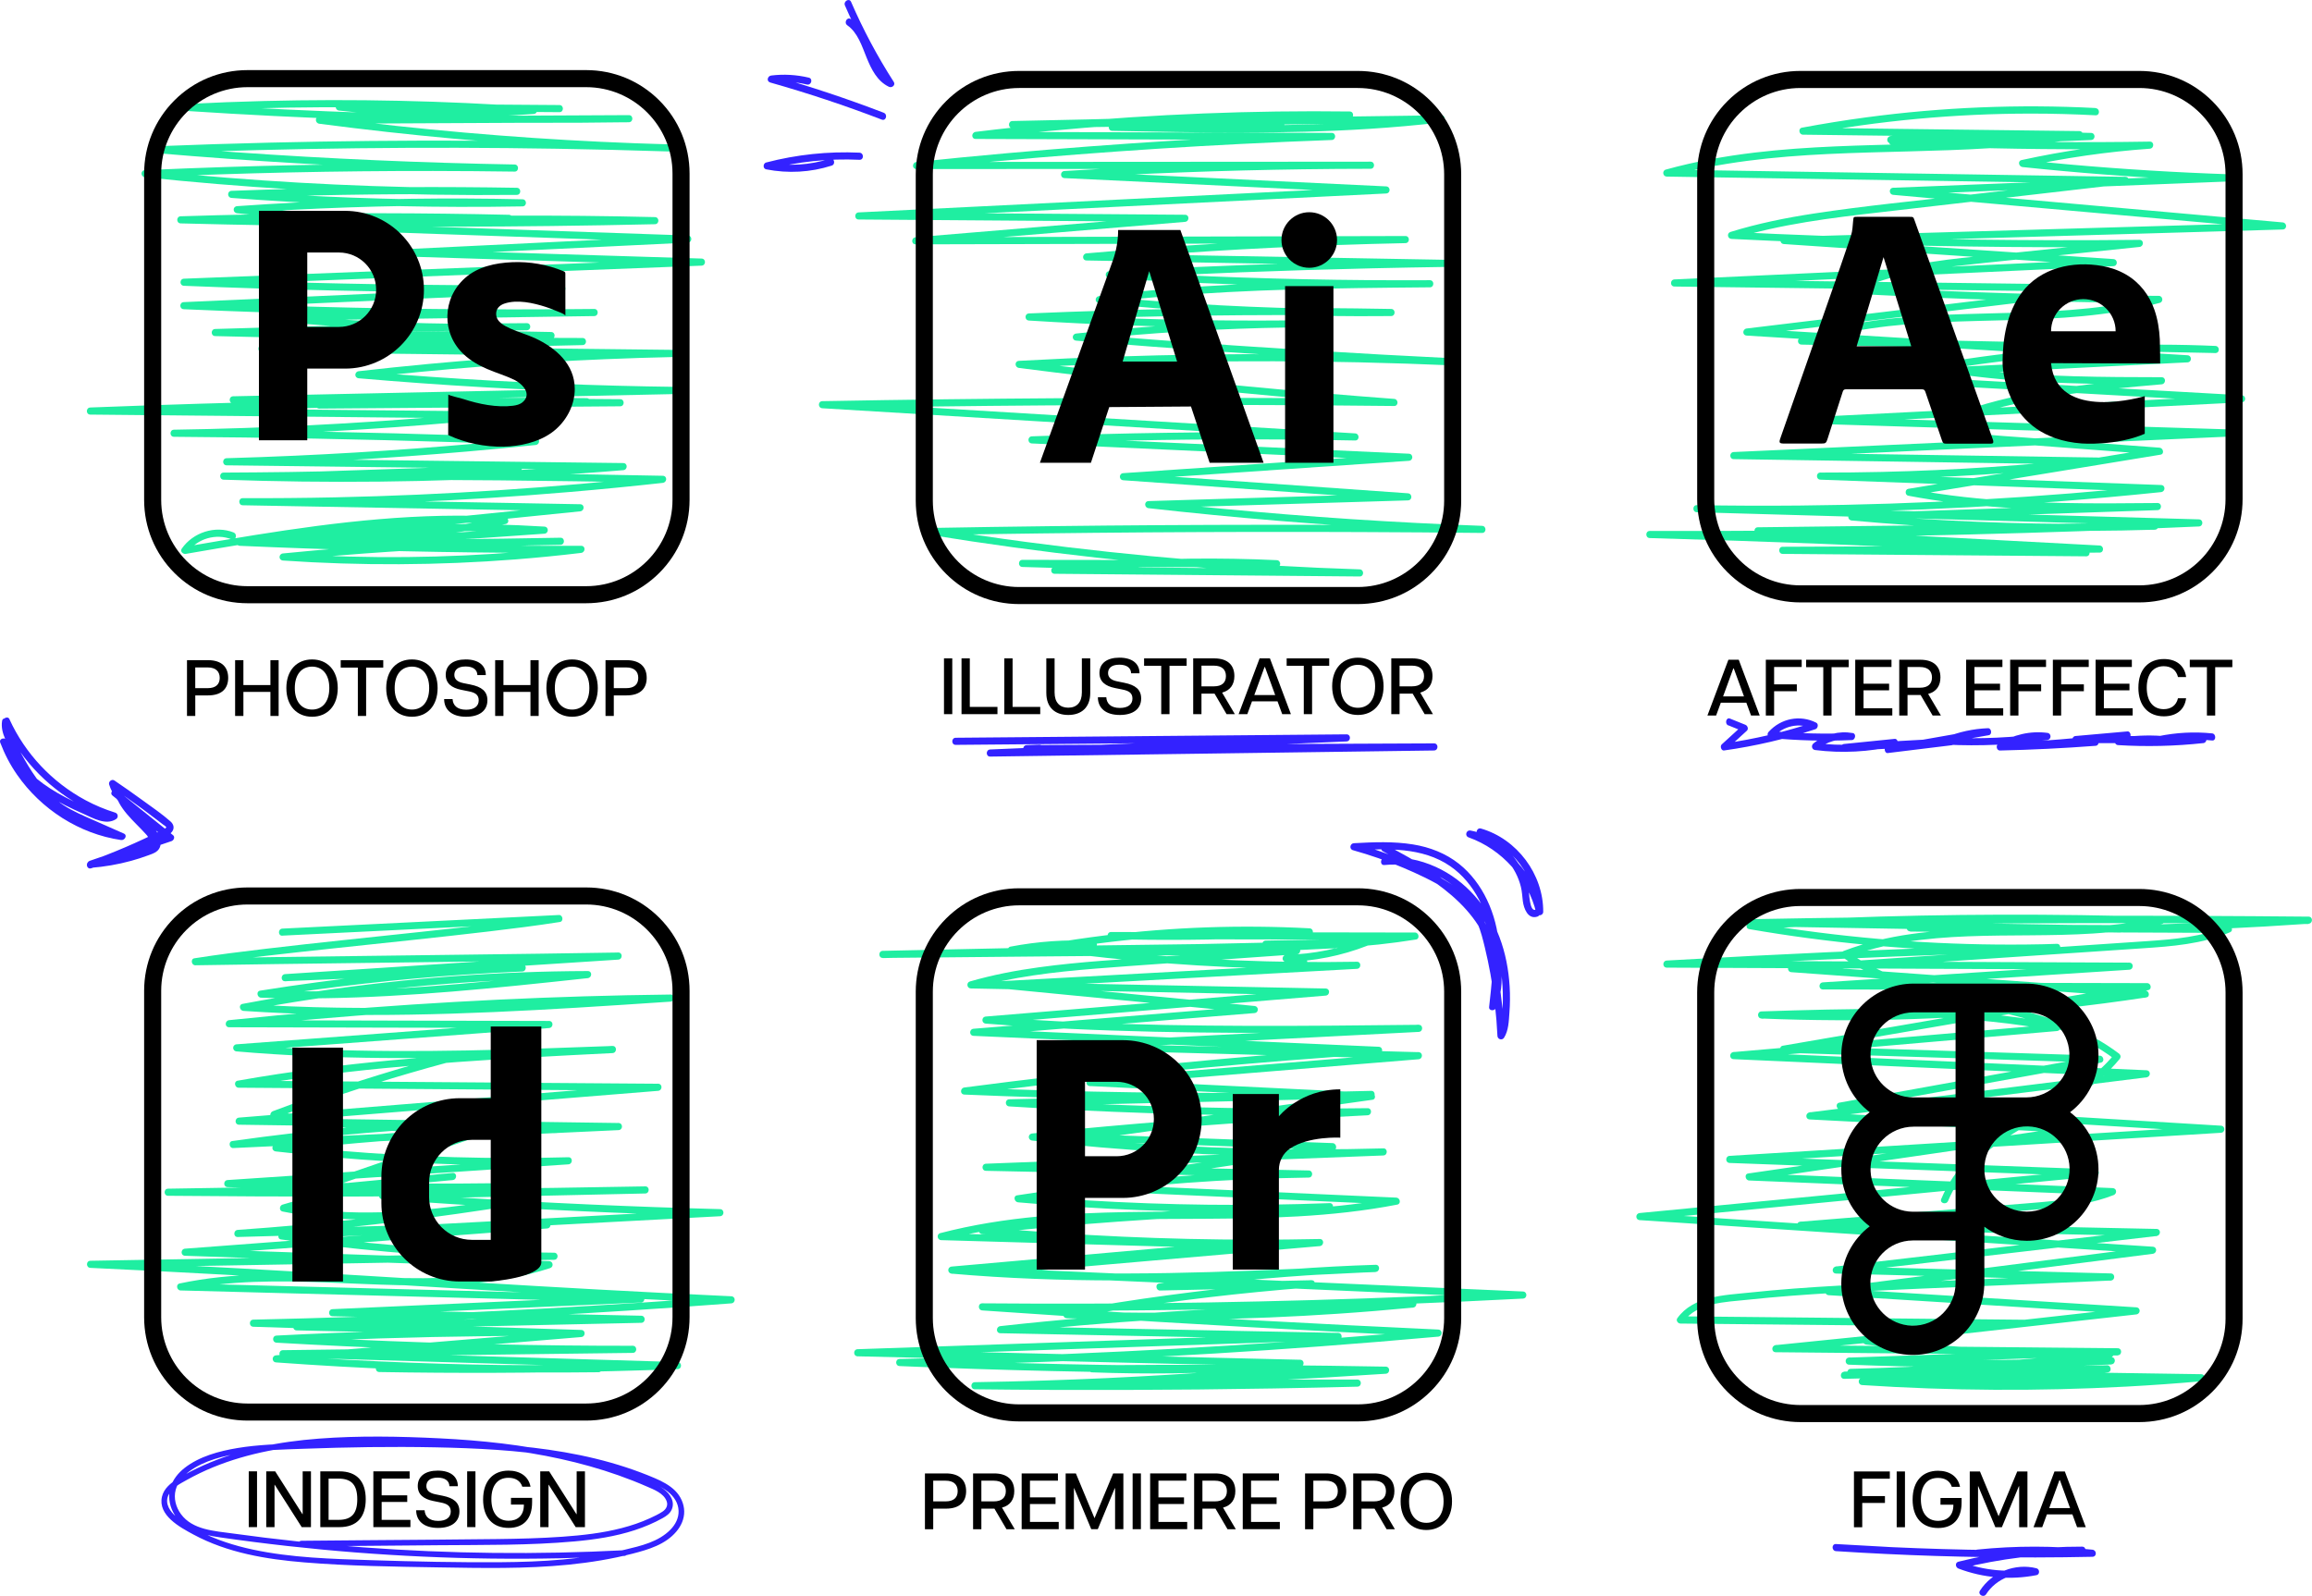 <svg xmlns="http://www.w3.org/2000/svg" id="Calque_1" data-name="Calque 1" viewBox="0 0 1024.25 707.1"><defs><style>      .cls-1, .cls-2, .cls-3, .cls-4 {        stroke-width: 0px;      }      .cls-1, .cls-3 {        fill: #000;      }      .cls-2 {        fill: #1feea1;      }      .cls-3 {        fill-rule: evenodd;      }      .cls-4 {        fill: #32f;      }    </style></defs><g><path class="cls-1" d="M418.2,291.71h3.67v24.71h-3.67v-24.71Z"></path><path class="cls-1" d="M425.97,291.71h3.67v21.5h12.25v3.21h-15.92v-24.71Z"></path><path class="cls-1" d="M444.92,291.71h3.67v21.5h12.25v3.21h-15.92v-24.71Z"></path><path class="cls-1" d="M463.53,307.07v-15.36h3.67v15.11c0,4.38,2.26,6.74,6.04,6.74s6.04-2.37,6.04-6.74v-15.11h3.71v15.36c0,6.35-3.88,9.71-9.74,9.71s-9.71-3.35-9.71-9.71Z"></path><path class="cls-1" d="M486.37,308.94h3.74c.14,2.65,1.91,4.73,6,4.73,3.67,0,5.58-1.62,5.58-4.17s-1.73-3.46-4.45-3.99l-3.32-.67c-4.2-.85-6.85-2.82-6.85-6.64,0-4.27,3.28-6.81,8.86-6.81s8.9,2.58,8.9,6.92h-3.74c-.04-2.33-1.84-3.81-5.22-3.81-3.57,0-4.98,1.66-4.98,3.71,0,1.73,1.06,3.07,3.99,3.67l3.18.64c4.94.99,7.49,3,7.49,6.95,0,4.8-3.78,7.31-9.46,7.31-6.25,0-9.71-3.07-9.71-7.84Z"></path><path class="cls-1" d="M514.44,294.99h-7.59v-3.28h18.85v3.28h-7.59v21.43h-3.67v-21.43Z"></path><path class="cls-1" d="M528.6,291.71h9.32c6.04,0,8.93,3.07,8.93,7.84,0,3.64-1.77,6.35-5.44,7.31l5.65,9.57h-3.67l-5.33-9.11h-5.79v9.11h-3.67v-24.71ZM537.78,304.1c3.57,0,5.33-1.69,5.33-4.55s-1.77-4.62-5.33-4.62h-5.51v9.18h5.51Z"></path><path class="cls-1" d="M558.01,291.71h4.59l9.29,24.71h-3.85l-2.08-5.68h-11.3l-2.08,5.68h-3.85l9.29-24.71ZM564.93,307.95l-4.52-12.39h-.21l-4.52,12.39h9.25Z"></path><path class="cls-1" d="M577.6,294.99h-7.59v-3.28h18.85v3.28h-7.59v21.43h-3.67v-21.43Z"></path><path class="cls-1" d="M590.17,304.07c0-7.98,4.73-12.67,11.4-12.67s11.37,4.7,11.37,12.67-4.73,12.71-11.37,12.71-11.4-4.73-11.4-12.71ZM601.57,313.6c4.52,0,7.63-3.39,7.63-9.53s-3.11-9.5-7.63-9.5-7.66,3.35-7.66,9.5,3.11,9.53,7.66,9.53Z"></path><path class="cls-1" d="M616.36,291.71h9.32c6.04,0,8.93,3.07,8.93,7.84,0,3.64-1.76,6.35-5.44,7.31l5.65,9.57h-3.67l-5.33-9.11h-5.79v9.11h-3.67v-24.71ZM625.54,304.1c3.56,0,5.33-1.69,5.33-4.55s-1.77-4.62-5.33-4.62h-5.51v9.18h5.51Z"></path></g><path class="cls-2" d="M103.55,235.93c-8.24-3.24-18.02-.04-23.03,7.16-.87,1.24.56,2.52,1.78,2.32,36.56-6.29,73.29-12.59,110.45-13.63,10.32-.29,20.66-.16,30.97.46l-.42-3.1c-26.76,5.31-54.02,8.02-81.3,8.08-7.78.02-15.55-.18-23.32-.59-2.03-.11-2.02,3.03,0,3.15,31.86,1.99,63.81.65,95.63-1.43,8.95-.59,17.9-1.23,26.85-1.88,2.02-.15,2.04-3.03,0-3.15-31.5-1.93-63.15-1.43-94.57,1.56-8.77.83-17.51,1.87-26.23,3.07-1.83.25-1.27,3.03.42,3.1,33.07,1.38,66.17,1.26,99.26.8,9.43-.13,18.85-.29,28.27-.45,2.03-.03,2.03-3.18,0-3.15-31.99.47-63.96,1.97-95.85,4.53-9.04.72-18.07,1.54-27.09,2.43-2,.2-2.05,3.01,0,3.15,34.3,2.34,68.75,2.18,103.02-.5,9.7-.76,19.39-1.72,29.05-2.88,1.96-.23,2.09-3.16,0-3.15-39.3.1-78.61-.51-117.89-1.84-11.07-.38-22.15-.81-33.22-1.3v3.15c39.19-3.97,78.38-7.94,117.56-11.92,11.05-1.12,22.1-2.24,33.14-3.36,1.98-.2,2.07-3.12,0-3.15-38.93-.7-77.85-1.4-116.78-2.1-10.88-.2-21.76-.39-32.65-.59v3.15c24.18.09,48.37-.35,72.53-1.33,24.27-.99,48.51-2.52,72.71-4.59,13.61-1.16,27.2-2.5,40.77-4,1.97-.22,2.08-3.11,0-3.15-22.62-.48-45.25-.84-67.88-1.06-22.63-.22-45.26-.32-67.89-.28-12.78.02-25.56.09-38.34.19v3.15c28.61-.96,57.23-1.92,85.84-2.88,8.15-.27,16.29-.55,24.44-.82v-3.15c-33.91,1.64-67.85,2.71-101.8,3.18-9.64.13-19.28.22-28.92.26-2.03,0-2.02,3.08,0,3.15,23.05.81,46.12,1.1,69.18.85,22.96-.25,45.91-1.03,68.84-2.33,13.02-.74,26.04-1.66,39.04-2.74,1.99-.17,2.06-3.13,0-3.15-22.88-.28-45.75-.55-68.63-.83s-45.54-.55-68.32-.83c-12.91-.16-25.82-.31-38.72-.47v3.15c35.69-1.02,71.35-3.07,106.93-6.17,9.99-.87,19.96-1.82,29.93-2.85,1.98-.21,2.07-3.07,0-3.15-41.65-1.6-83.32-2.69-124.99-3.26-11.73-.16-23.46-.28-35.19-.36v3.15c37.33-.58,74.64-2.35,111.85-5.33,10.39-.83,20.78-1.76,31.16-2.78,1.98-.19,2.07-3.13,0-3.15-23.4-.23-46.8-.45-70.2-.68-23.4-.23-46.8-.45-70.2-.68-13.22-.13-26.44-.25-39.67-.38v3.15c28.57-1.11,57.14-2.01,85.72-2.67,28.58-.67,57.17-1.11,85.75-1.32,16.13-.12,32.25-.17,48.38-.15,2.03,0,2.03-3.13,0-3.15-30.71-.39-61.43-.18-92.13.64-8.77.23-17.54.52-26.31.85-2.02.08-2.04,3.17,0,3.15,34.58-.27,69.16-.53,103.74-.8,9.85-.08,19.7-.15,29.55-.23,2.03-.02,2.03-3.14,0-3.15-22.27-.17-44.54-.34-66.81-.5l-66.81-.5c-12.6-.1-25.21-.19-37.81-.29v3.15c25.6-.54,51.21-1.08,76.81-1.62,25.6-.54,51.21-1.08,76.81-1.62,14.48-.31,28.96-.61,43.44-.92,2.03-.04,2.03-3.13,0-3.15-36.76-.45-73.5-1.95-110.18-4.51-10.42-.73-20.83-1.54-31.24-2.44v3.15c36.32-4.13,72.78-6.97,109.3-8.48,10.3-.43,20.6-.75,30.91-.97,2.03-.04,2.03-3.13,0-3.15-23.81-.27-47.63-.55-71.44-.82-23.81-.27-47.63-.55-71.44-.82-13.43-.15-26.86-.31-40.29-.46v3.15c36.88-.82,73.76-1.65,110.64-2.47,10.48-.23,20.95-.47,31.43-.7,2.03-.05,2.03-3.15,0-3.15-36.54-.12-73.08-.24-109.62-.36l-30.87-.1v3.15c32.87-1.88,65.8-2.74,98.72-2.57,9.3.05,18.6.18,27.9.39v-3.15c-38.74.34-77.48.14-116.21-.6-10.89-.21-21.77-.46-32.66-.75v3.15c35.87-1.16,71.75-1.94,107.64-2.34,10.15-.11,20.3-.19,30.45-.24v-3.15c-29.53.75-59.09.07-88.56-2.06-8.3-.6-16.59-1.32-24.87-2.14v3.15c37.28-.54,74.56-1.09,111.84-1.63,10.47-.15,20.94-.31,31.42-.46,2.03-.03,2.03-3.17,0-3.15-23.7.25-47.41.25-71.11,0-23.6-.25-47.19-.76-70.78-1.52-13.31-.43-26.62-.94-39.93-1.52v3.15c21.73-.97,43.45-1.95,65.18-2.92s43.66-1.96,65.49-2.94c12.28-.55,24.56-1.1,36.84-1.65,2.02-.09,2.04-3.16,0-3.15-21.72.13-43.44.07-65.16-.19s-43.65-.72-65.46-1.38c-12.27-.37-24.54-.81-36.81-1.3v3.15c29.81-1.16,59.62-2.32,89.44-3.48s59.62-2.32,89.44-3.48c16.8-.65,33.59-1.31,50.39-1.96,2.02-.08,2.03-3.09,0-3.15-34.43-1.07-68.85-2.13-103.28-3.2-9.73-.3-19.46-.6-29.19-.9v3.15c32.91-1.59,65.83-3.18,98.74-4.77,9.22-.45,18.45-.89,27.67-1.34,2.02-.1,2.04-3.08,0-3.15-23.31-.8-46.62-1.61-69.94-2.41-23.21-.8-46.41-1.6-69.62-2.4-13.13-.45-26.25-.9-39.38-1.36v3.15c21.31-1.03,42.64-1.76,63.97-2.19,21.44-.43,42.88-.56,64.32-.38,12.03.1,24.06.29,36.08.58v-3.15c-27.36.62-54.73.98-82.09,1.07-27.26.1-54.52-.06-81.78-.48-15.41-.24-30.82-.56-46.23-.96v3.15c37.75-1.2,75.53-1.6,113.3-1.19,10.7.11,21.4.3,32.1.54v-3.15c-31.32,1.42-62.71.97-93.97-1.38-8.83-.66-17.64-1.48-26.44-2.44v3.15c32.8-2.32,65.68-3.46,98.56-3.39,9.29.02,18.58.14,27.87.35v-3.15c-33.6.59-67.22-.04-100.77-1.9-9.38-.52-18.75-1.14-28.12-1.85v3.15c32.89-1.26,65.8-1.81,98.71-1.65,9.22.04,18.45.15,27.67.3v-3.15c-21.46.21-42.93-.05-64.37-.79-21.45-.75-42.88-1.97-64.27-3.68-12.05-.96-24.08-2.08-36.1-3.34v3.15c21.31-.96,42.64-1.67,63.97-2.14,21.23-.46,42.46-.68,63.69-.65,12.03.02,24.06.11,36.08.28,2.03.03,2.03-3.12,0-3.15-41.2-.73-82.38-2.53-123.48-5.42-11.48-.81-22.95-1.7-34.41-2.67v3.15c29.43-1.17,58.88-1.92,88.34-2.26s58.91-.27,88.37.22c16.56.27,33.12.68,49.67,1.21v-3.15c-40.38-1.11-80.72-3.83-120.88-8.18-11.39-1.23-22.76-2.6-34.11-4.09v3.15c35.65-.17,71.31-.35,106.96-.52,10.07-.05,20.13-.1,30.2-.15v-3.15c-25.45.37-50.91.35-76.36-.08-25.35-.42-50.69-1.24-76.01-2.45-14.33-.69-28.66-1.5-42.98-2.44v3.15c39.77-2.05,79.62-2.24,119.4-.56,11.25.48,22.49,1.1,33.72,1.87v-3.15c-22.3,1.68-44.71,1.77-67.02.22-6.4-.45-12.8-1.03-19.17-1.74v3.15c25.4.18,50.81.36,76.21.55,7.14.05,14.28.1,21.42.15,2.03.01,2.03-3.14,0-3.15-25.4-.18-50.81-.36-76.21-.55-7.14-.05-14.28-.1-21.42-.15-2.07-.01-1.97,2.93,0,3.15,22.23,2.47,44.62,3.35,66.97,2.58,6.41-.22,12.82-.58,19.22-1.06,2.02-.15,2.03-3.01,0-3.15-39.72-2.73-79.57-3.61-119.38-2.61-11.25.28-22.5.72-33.75,1.3-2.03.1-2.02,3.02,0,3.15,25.4,1.66,50.82,2.93,76.26,3.8,25.33.87,50.68,1.34,76.03,1.41,14.35.04,28.7-.04,43.05-.25,2.03-.03,2.03-3.16,0-3.15-35.65.17-71.31.35-106.96.52-10.07.05-20.13.1-30.2.15-2.09.01-1.95,2.9,0,3.15,40.05,5.25,80.32,8.91,120.66,10.93,11.44.57,22.88,1.01,34.33,1.33,2.03.06,2.03-3.09,0-3.15-29.44-.95-58.89-1.49-88.35-1.62-29.46-.12-58.91.17-88.36.87-16.56.4-33.11.92-49.66,1.58-2.05.08-2,2.98,0,3.15,41.06,3.49,82.21,5.91,123.39,7.24,11.5.37,23,.66,34.5.86v-3.15c-21.33-.31-42.67-.37-64.01-.18-21.23.19-42.46.62-63.68,1.3-12.02.38-24.04.85-36.06,1.39-2.06.09-1.99,2.94,0,3.15,21.34,2.24,42.74,4.02,64.16,5.31s42.87,2.1,64.33,2.42c12.08.18,24.17.21,36.25.09,2.03-.02,2.03-3.12,0-3.15-32.91-.55-65.82-.4-98.72.46-9.22.24-18.44.54-27.65.89-2.04.08-2.01,3,0,3.15,33.51,2.54,67.11,3.87,100.71,3.96,9.39.03,18.78-.05,28.18-.21,2.03-.04,2.03-3.11,0-3.15-32.87-.75-65.77-.31-98.61,1.35-9.28.47-18.55,1.03-27.82,1.69-2.05.15-2,2.93,0,3.15,31.16,3.41,62.52,4.95,93.87,4.59,8.85-.1,17.7-.36,26.54-.76,2.02-.09,2.04-3.11,0-3.15-37.76-.86-75.54-.92-113.31-.17-10.7.21-21.4.49-32.1.83-2.03.06-2.03,3.1,0,3.15,27.36.71,54.72,1.17,82.09,1.36,27.26.19,54.52.13,81.78-.2,15.41-.18,30.82-.45,46.23-.8,2.03-.05,2.03-3.1,0-3.15-21.33-.51-42.67-.73-64.01-.64-21.44.09-42.88.48-64.32,1.17-12.02.39-24.04.88-36.06,1.46-2.02.1-2.04,3.08,0,3.15,23.31.8,46.62,1.61,69.94,2.41s46.41,1.6,69.62,2.4c13.13.45,26.25.9,39.38,1.36v-3.15c-32.91,1.59-65.83,3.18-98.74,4.77l-27.67,1.34c-2.02.1-2.04,3.09,0,3.15,34.43,1.07,68.85,2.13,103.28,3.2,9.73.3,19.46.6,29.19.9v-3.15c-29.81,1.16-59.62,2.32-89.44,3.48-29.81,1.16-59.62,2.32-89.44,3.48-16.8.65-33.59,1.31-50.39,1.96-2.03.08-2.03,3.07,0,3.15,21.7.88,43.41,1.56,65.13,2.05,21.82.49,43.64.77,65.47.86,12.28.05,24.55.04,36.83-.04v-3.15c-21.73.97-43.45,1.95-65.18,2.92-21.83.98-43.66,1.96-65.49,2.94-12.28.55-24.56,1.1-36.84,1.65-2.03.09-2.03,3.06,0,3.15,23.68,1.04,47.37,1.84,71.07,2.37s47.19.82,70.79.85c13.32.02,26.64-.04,39.96-.18v-3.15c-37.28.54-74.56,1.09-111.84,1.63-10.47.15-20.94.31-31.42.46-2.07.03-1.98,2.95,0,3.15,29.4,2.93,58.93,4.44,88.47,4.49,8.32.02,16.64-.09,24.96-.3,2.02-.05,2.03-3.16,0-3.15-35.89.18-71.78.74-107.65,1.69-10.15.27-20.29.57-30.43.89-2.03.07-2.03,3.1,0,3.15,38.72,1.04,77.46,1.54,116.2,1.5,10.89-.01,21.78-.06,32.66-.16,2.03-.02,2.03-3.11,0-3.15-32.92-.74-65.85-.47-98.75.83-9.3.37-18.59.82-27.87,1.35-2.01.11-2.05,3.15,0,3.15,36.54.12,73.08.24,109.62.36,10.29.03,20.58.07,30.87.1v-3.15c-36.88.82-73.76,1.65-110.64,2.47-10.48.23-20.95.47-31.43.7-2.03.05-2.03,3.13,0,3.15,23.81.27,47.63.55,71.44.82,23.81.27,47.63.55,71.44.82,13.43.15,26.86.31,40.29.46v-3.15c-36.54.78-73.06,2.86-109.45,6.26-10.26.96-20.52,2.02-30.76,3.19-2,.23-2.05,2.98,0,3.15,36.63,3.16,73.34,5.27,110.09,6.32,10.44.3,20.88.51,31.32.64v-3.15c-25.6.54-51.21,1.08-76.81,1.62-25.6.54-51.21,1.08-76.81,1.62-14.48.31-28.96.61-43.44.92-2.03.04-2.03,3.14,0,3.15,22.27.17,44.54.34,66.81.5,22.27.17,44.54.34,66.81.5,12.6.1,25.21.19,37.81.29v-3.15c-34.58.27-69.16.53-103.74.8-9.85.08-19.7.15-29.55.23v3.15c30.69-1.17,61.4-1.73,92.11-1.68,8.77.01,17.55.08,26.32.19v-3.15c-28.59-.04-57.18.15-85.76.56s-57.17,1.05-85.74,1.91c-16.12.49-32.24,1.05-48.35,1.67-2.02.08-2.04,3.13,0,3.15,23.4.23,46.8.45,70.2.68,23.4.23,46.8.45,70.2.68,13.22.13,26.44.25,39.67.38v-3.15c-37.15,3.64-74.42,6.1-111.74,7.34-10.42.35-20.85.6-31.27.76-2.03.03-2.03,3.14,0,3.15,41.68.28,83.35,1.07,125.01,2.38,11.72.37,23.45.78,35.17,1.23v-3.15c-35.52,3.68-71.14,6.32-106.81,7.92-10.01.45-20.03.81-30.05,1.1-2.02.06-2.03,3.13,0,3.15,22.88.28,45.75.55,68.63.83s45.54.55,68.32.83c12.91.16,25.82.31,38.72.47v-3.15c-22.99,1.91-46.01,3.29-69.06,4.14s-45.91,1.16-68.87.95c-13.05-.12-26.09-.41-39.13-.87v3.15c33.95-.14,67.9-.86,101.82-2.18,9.63-.37,19.26-.79,28.89-1.26,2.02-.1,2.04-3.22,0-3.15-28.61.96-57.23,1.92-85.84,2.88-8.15.27-16.29.55-24.44.82-2.02.07-2.04,3.17,0,3.15,22.63-.18,45.26-.24,67.89-.16,22.63.08,45.26.28,67.88.62,12.78.19,25.56.42,38.34.7v-3.15c-24.04,2.66-48.13,4.8-72.26,6.39-24.24,1.6-48.51,2.66-72.79,3.18-13.65.29-27.31.41-40.96.36-2.03,0-2.03,3.12,0,3.15,38.93.7,77.85,1.4,116.78,2.1,10.88.2,21.76.39,32.65.59v-3.15c-39.19,3.97-78.38,7.94-117.56,11.92-11.05,1.12-22.1,2.24-33.14,3.36-1.99.2-2.06,3.06,0,3.15,39.27,1.74,78.56,2.76,117.86,3.06,11.08.08,22.16.11,33.24.08v-3.15c-34.13,4.09-68.55,5.69-102.91,4.77-9.73-.26-19.45-.73-29.16-1.39v3.15c31.84-3.14,63.78-5.26,95.75-6.31,9.06-.3,18.12-.51,27.19-.65v-3.15c-33.09.56-66.18,1.13-99.27.5-9.42-.18-18.84-.45-28.26-.85l.42,3.1c30.92-4.27,62.17-6.13,93.37-5.58,8.87.16,17.73.51,26.59,1.06v-3.15c-31.82,2.29-63.69,4.59-95.62,4.26-8.96-.09-17.92-.4-26.86-.96v3.15c27.53,1.44,55.17.19,82.47-3.69,7.7-1.09,15.36-2.41,22.99-3.92,1.83-.36,1.27-2.99-.42-3.1-37.18-2.26-74.32,2.17-110.98,8.03-10.44,1.67-20.86,3.46-31.28,5.25l1.78,2.32c4.26-6.11,12.61-8.41,19.47-5.71,1.89.74,2.71-2.3.84-3.04h0Z"></path><path class="cls-2" d="M125.17,414.55c31.83-1.57,63.67-3.14,95.5-4.7,9.01-.44,18.01-.89,27.02-1.33l-.42-3.1c-20.21,3.17-40.6,5.29-60.93,7.48-22.94,2.47-45.9,4.79-68.81,7.5-10.5,1.24-20.99,2.55-31.43,4.19-1.77.28-1.33,3.12.42,3.1,23.77-.4,47.55-.69,71.33-.99,26.27-.33,52.55-.65,78.82-1,12.43-.17,24.86-.34,37.29-.55v-3.15c-38.33,2.49-76.65,4.99-114.98,7.48-10.89.71-21.78,1.42-32.67,2.12-2.01.13-2.04,3.24,0,3.15,27.29-1.13,54.58-2.25,81.86-3.38,7.77-.32,15.53-.64,23.3-.96v-3.15c-30.4,1.26-60.73,3.91-90.89,7.95-8.48,1.14-16.94,2.38-25.38,3.73-1.81.29-1.28,3.04.42,3.1,37.75,1.3,75.47-1.55,113.01-5.31,10.59-1.06,21.17-2.2,31.75-3.34,1.97-.21,2.08-3.16,0-3.15-39.95.11-79.88,3.1-119.4,8.92-11.22,1.65-22.41,3.54-33.56,5.64-1.84.35-1.26,2.98.42,3.1,24.6,1.67,49.27,2.07,73.92,1.66,24.57-.41,49.12-1.6,73.65-3.07,13.88-.83,27.76-1.76,41.64-2.69,2-.13,2.05-3.18,0-3.15-25.46.3-50.91,1.06-76.33,2.27-25.43,1.22-50.83,2.89-76.2,5.02-14.35,1.21-28.68,2.56-43,4.06-1.97.21-2.07,3.15,0,3.15,36.87.09,73.73.18,110.6.26,10.4.02,20.8.05,31.19.07v-3.15c-35.93,2.69-71.85,5.38-107.78,8.07-10.24.77-20.47,1.53-30.71,2.3-2.03.15-2.02,2.98,0,3.15,21.56,1.87,43.19,2.71,64.82,2.91,21.65.2,43.31-.24,64.95-.91,12.28-.38,24.56-.83,36.83-1.29v-3.15c-21.76,1.1-43.53,2.19-65.26,3.71s-43.21,3.44-64.7,6.2c-12.11,1.56-24.19,3.37-36.21,5.51-1.78.32-1.31,3.08.42,3.1,24.16.18,48.32.35,72.48.53,24.16.18,48.32.35,72.48.53,13.65.1,27.31.2,40.96.3v-3.15c-24.15,1.96-48.31,3.91-72.46,5.87-24.15,1.96-48.31,3.91-72.46,5.87-13.59,1.1-27.19,2.2-40.78,3.3-2,.16-2.06,3.12,0,3.15,21.84.31,43.67.61,65.51.92,21.84.31,43.67.61,65.51.92,12.39.17,24.78.35,37.17.52v-3.15c-22.18,1.03-44.36,2.06-66.54,3.1s-44.36,2.06-66.54,3.1c-12.56.58-25.11,1.17-37.67,1.75l.42,3.1c31.59-4.49,63.39-7.51,95.26-9.07,9.01-.44,18.03-.76,27.05-.97l-.42-3.1c-22.74,7.82-45.48,15.65-68.22,23.47-6.53,2.24-13.05,4.49-19.58,6.73-1.57.54-1.46,3.27.42,3.1,20.77-1.97,41.53-3.94,62.3-5.9,1.99-.19,2.03-3.31,0-3.15-25.55,2.03-50.85,6.73-75.41,14.04-1.41.42-1.59,2.71,0,3.04,26.91,5.57,54.54,3.71,81.59.19,7.62-.99,15.22-2.11,22.82-3.23l-.84-3.04c-31.87,5.12-63.91,9.14-96.05,12.04-9.11.82-18.22,1.55-27.34,2.19-2,.14-2.05,3.21,0,3.15,35.64-.99,71.27-1.97,106.91-2.96,10.06-.28,20.12-.56,30.19-.84v-3.15c-41.78,3.16-83.57,6.31-125.35,9.47-11.7.88-23.4,1.77-35.1,2.65-2.01.15-2.05,3.08,0,3.15,20.93.71,41.85,1.43,62.78,2.14,21.03.72,42.06,1.43,63.09,2.15,11.82.4,23.65.81,35.47,1.21l-.42-3.1c-20.4,6.63-41.92,7.83-63.22,7.49-21.49-.35-42.95-2.17-64.45-1.57-11.97.33-23.93,1.46-35.65,3.95-1.78.38-1.31,3.05.42,3.1,26.55.69,53.1,1.39,79.65,2.08,26.55.69,53.1,1.39,79.65,2.08,14.9.39,29.8.78,44.7,1.17v-3.15c-35.53,1.59-71.06,3.17-106.59,4.76-10.03.45-20.06.9-30.09,1.34-2.02.09-2.04,3.11,0,3.15,35.56.75,71.12,1.5,106.68,2.26,10.04.21,20.08.42,30.12.64v-3.15c-39.8.88-79.6,1.75-119.4,2.63-11.1.24-22.2.49-33.31.73-2.03.04-2.03,3.11,0,3.15,28.52.63,57.05,1.26,85.57,1.89,8.05.18,16.09.35,24.14.53v-3.15c-30.77-.02-61.53.59-92.27,1.82-8.78.35-17.56.75-26.34,1.21-2.03.1-2.03,3.03,0,3.15,41.05,2.37,82.15,3.82,123.27,4.31,11.54.14,23.08.2,34.61.19v-3.15c-40.39.51-80.79,1.03-121.18,1.54-11.3.14-22.6.29-33.9.43-2.03.03-2.03,3.09,0,3.15,22.76.68,45.52,1.36,68.27,2.04,22.76.68,45.52,1.36,68.27,2.04,12.79.38,25.59.77,38.38,1.15v-3.15c-34.39,1.26-68.81,1.8-103.22,1.61-9.65-.05-19.3-.16-28.95-.33v3.15c25.27.02,50.55.04,75.82.07,7.1,0,14.2.01,21.3.02v-3.15c-37.19.45-74.39-.33-111.52-2.35-10.43-.57-20.86-1.23-31.28-2v3.15c35.13-2.92,70.27-5.83,105.4-8.75,9.9-.82,19.81-1.64,29.71-2.47,2-.17,2.05-3.09,0-3.15-37.72-1.19-75.43-2.38-113.15-3.57-10.69-.34-21.37-.67-32.06-1.01v3.15c27.59-.61,55.17-1.5,82.73-2.68s55.12-2.66,82.66-4.42c15.44-.99,30.87-2.07,46.29-3.24,2.01-.15,2.05-3.06,0-3.15-19.73-.91-39.45-1.92-59.17-3-17.93-.98-35.87-2.03-53.79-3.11-17.17-1.03-34.33-2.09-51.5-3.13-17.69-1.07-35.38-2.12-53.07-3.1-19.51-1.09-39.03-2.1-58.54-3.03-2.6-.12-5.19-.24-7.79-.37v3.15c27.49-.48,54.98-.95,82.47-1.43,24.62-.43,49.24-.85,73.86-1.28,16.36-.28,32.71-.57,49.07-.85,2.03-.04,2.03-3.14,0-3.15-31.29-.25-62.57-2.1-93.67-5.57-8.85-.99-17.68-2.11-26.5-3.36l-.42,3.1c25.23-1.34,50.45-2.68,75.68-4.03,25.23-1.34,50.45-2.68,75.68-4.03,14.24-.76,28.47-1.52,42.71-2.27,2.02-.11,2.04-3.1,0-3.15-38.83-1.03-77.64-2.77-116.41-5.23-11.05-.7-22.09-1.46-33.13-2.28v3.15c30.21-.67,60.41-1.34,90.62-2,8.6-.19,17.2-.38,25.8-.57,2.03-.04,2.03-3.19,0-3.15-27.47.53-54.94.91-82.41,1.13-27.47.22-54.94.28-82.41.19-15.52-.05-31.04-.15-46.55-.3v3.15c40.26-.65,80.51-1.3,120.77-1.95,11.32-.18,22.64-.36,33.97-.55,2.03-.03,2.03-3.18,0-3.15-33.35.44-66.7.28-100.04-.51-9.44-.22-18.87-.5-28.3-.82v3.15c39.2-2.62,78.39-5.25,117.59-7.87,11.11-.74,22.22-1.49,33.33-2.23,2-.13,2.05-3.21,0-3.15-33.7.92-67.44-.03-101.03-2.86-9.54-.8-19.06-1.76-28.57-2.86v3.15c32.1-3.78,64.34-6.26,96.64-7.44,9.17-.33,18.34-.56,27.51-.68,2.03-.03,2.03-3.17,0-3.15-32.37.23-64.83.45-97.08-2.81-9.23-.93-18.42-2.16-27.56-3.75v3.04c19.59-7.35,39.45-13.98,59.53-19.84,5.78-1.69,11.58-3.31,17.39-4.87,1.96-.53,1.13-3.57-.84-3.04-20.21,5.43-40.21,11.61-59.95,18.54-5.68,1.99-11.34,4.05-16.98,6.17-1.3.49-1.69,2.75,0,3.04,32.28,5.6,65.09,6.72,97.79,6.78,9.23.02,18.46-.05,27.69-.11v-3.15c-32.32.44-64.61,2.17-96.79,5.21-9.13.86-18.26,1.84-27.37,2.91-2.02.24-2.03,2.92,0,3.15,33.48,3.88,67.18,5.92,100.88,6.06,9.57.04,19.14-.07,28.71-.34v-3.15c-39.2,2.62-78.39,5.25-117.59,7.87-11.11.74-22.22,1.49-33.33,2.23-2.01.13-2.04,3.08,0,3.15,33.33,1.13,66.68,1.66,100.03,1.56,9.44-.03,18.88-.11,28.31-.23v-3.15c-40.26.65-80.51,1.3-120.77,1.95-11.32.18-22.64.36-33.97.55-2.03.03-2.03,3.13,0,3.15,27.47.27,54.94.38,82.41.33,27.47-.04,54.94-.24,82.41-.6,15.52-.2,31.03-.45,46.55-.75v-3.15c-30.21.67-60.41,1.34-90.62,2-8.6.19-17.2.38-25.8.57-2.05.05-2.01,3,0,3.15,38.74,2.87,77.53,5.02,116.35,6.46,11.06.41,22.12.76,33.19,1.05v-3.15c-25.23,1.34-50.45,2.68-75.68,4.03-25.23,1.34-50.45,2.68-75.68,4.03-14.24.76-28.47,1.52-42.71,2.27-1.66.09-2.27,2.83-.42,3.1,31.23,4.42,62.67,7.26,94.19,8.44,8.93.33,17.87.53,26.81.6v-3.15c-27.49.48-54.98.95-82.47,1.43-24.62.43-49.24.85-73.86,1.28-16.36.28-32.71.57-49.07.85-2.04.04-2.02,3.06,0,3.15,19.73.91,39.45,1.92,59.17,3,17.93.98,35.87,2.03,53.79,3.11,17.17,1.03,34.33,2.09,51.5,3.13,17.69,1.07,35.38,2.12,53.07,3.1,19.51,1.09,39.03,2.1,58.54,3.03,2.6.12,5.19.24,7.79.37v-3.15c-27.51,2.09-55.05,3.89-82.6,5.4-27.55,1.51-55.12,2.73-82.7,3.66-15.46.52-30.92.95-46.39,1.29-2.03.04-2.03,3.09,0,3.15,37.72,1.19,75.43,2.38,113.15,3.57,10.69.34,21.37.67,32.06,1.01v-3.15c-35.13,2.92-70.27,5.83-105.4,8.75-9.9.82-19.81,1.64-29.71,2.47-2.02.17-2.04,3,0,3.15,37.09,2.71,74.27,4.19,111.46,4.44,10.45.07,20.89.04,31.34-.09,2.03-.02,2.03-3.15,0-3.15-25.27-.02-50.55-.04-75.82-.07-7.1,0-14.2-.01-21.3-.02-2.03,0-2.03,3.12,0,3.15,34.41.59,68.83.47,103.23-.39,9.65-.24,19.3-.54,28.94-.89,2.03-.07,2.03-3.09,0-3.15-22.76-.68-45.52-1.36-68.27-2.04-22.76-.68-45.52-1.36-68.27-2.04-12.79-.38-25.59-.77-38.38-1.15v3.15c40.39-.51,80.79-1.03,121.18-1.54,11.3-.14,22.6-.29,33.9-.43,2.03-.03,2.03-3.15,0-3.15-41.12.03-82.24-.88-123.31-2.73-11.53-.52-23.05-1.11-34.57-1.78v3.15c30.73-1.58,61.48-2.55,92.25-2.89,8.79-.1,17.58-.14,26.37-.14,2.03,0,2.03-3.11,0-3.15-28.52-.63-57.05-1.26-85.57-1.89-8.05-.18-16.09-.35-24.14-.53v3.15c39.8-.88,79.6-1.75,119.4-2.63,11.1-.24,22.2-.49,33.31-.73,2.03-.04,2.03-3.11,0-3.15-35.56-.75-71.12-1.5-106.68-2.26-10.04-.21-20.08-.42-30.12-.64v3.15c35.53-1.59,71.06-3.17,106.59-4.76,10.03-.45,20.06-.9,30.09-1.34,2.02-.09,2.04-3.1,0-3.15-26.55-.69-53.1-1.39-79.65-2.08s-53.1-1.39-79.65-2.08c-14.9-.39-29.8-.78-44.7-1.17l.42,3.1c21.12-4.5,42.83-4.31,64.3-3.51,21.35.8,42.79,2.27,64.13.42,11.83-1.02,23.58-3.1,34.89-6.77,1.69-.55,1.39-3.03-.42-3.1-20.93-.71-41.85-1.43-62.78-2.14-21.03-.72-42.06-1.43-63.09-2.15-11.82-.4-23.65-.81-35.47-1.21v3.15c41.78-3.16,83.57-6.31,125.35-9.47,11.7-.88,23.4-1.77,35.1-2.65,2-.15,2.05-3.21,0-3.15-35.64.99-71.27,1.97-106.91,2.96-10.06.28-20.12.56-30.19.84v3.15c32.48-2.29,64.87-5.71,97.11-10.26,9.05-1.28,18.09-2.64,27.12-4.09,2.01-.32,1.14-3.33-.84-3.04-26.55,3.93-53.42,7.86-80.33,6.06-7.53-.5-15.01-1.48-22.4-3.01v3.04c24.29-7.23,49.3-11.92,74.57-13.93v-3.15c-20.77,1.97-41.53,3.94-62.3,5.9l.42,3.1c22.74-7.82,45.48-15.65,68.22-23.47,6.53-2.24,13.05-4.49,19.58-6.73,1.61-.56,1.44-3.14-.42-3.1-32.15.74-64.25,2.96-96.2,6.66-9,1.05-17.99,2.21-26.96,3.49-1.76.25-1.34,3.18.42,3.1,22.18-1.03,44.36-2.06,66.54-3.1,22.18-1.03,44.36-2.06,66.54-3.1,12.56-.58,25.11-1.17,37.67-1.75,2.02-.09,2.04-3.12,0-3.15-21.84-.31-43.67-.61-65.51-.92-21.84-.31-43.67-.61-65.51-.92-12.39-.17-24.78-.35-37.17-.52v3.15c24.15-1.96,48.31-3.91,72.46-5.87,24.15-1.96,48.31-3.91,72.46-5.87,13.59-1.1,27.19-2.2,40.78-3.3,1.99-.16,2.06-3.14,0-3.15-24.16-.18-48.32-.35-72.48-.53-24.16-.18-48.32-.35-72.48-.53-13.65-.1-27.31-.2-40.96-.3l.42,3.1c21.29-3.79,42.75-6.55,64.27-8.65,21.48-2.09,43.01-3.54,64.56-4.76,12.17-.69,24.33-1.3,36.5-1.91,2.02-.1,2.04-3.23,0-3.15-21.64.8-43.29,1.6-64.94,1.99-21.64.39-43.29.38-64.92-.45-12.26-.47-24.52-1.2-36.75-2.26v3.15c35.93-2.69,71.85-5.38,107.78-8.07,10.24-.77,20.47-1.53,30.71-2.3,2-.15,2.05-3.15,0-3.15-36.87-.09-73.73-.18-110.6-.26-10.4-.02-20.8-.05-31.19-.07v3.15c25.32-2.65,50.69-4.84,76.08-6.58,25.4-1.73,50.83-3.01,76.27-3.83,14.39-.46,28.79-.78,43.18-.95v-3.15c-24.63,1.64-49.26,3.29-73.92,4.42-24.53,1.13-49.09,1.76-73.65,1.38-13.89-.21-27.78-.76-41.64-1.7l.42,3.1c39.18-7.4,78.88-11.99,118.72-13.69,11.13-.48,22.26-.72,33.4-.75v-3.15c-37.53,4.03-75.12,8.07-112.89,8.84-10.63.22-21.26.17-31.88-.19l.42,3.1c29.8-4.77,59.81-8.18,89.93-10.2,8.5-.57,17-1.03,25.51-1.38,2.02-.08,2.03-3.24,0-3.15-27.29,1.13-54.58,2.25-81.86,3.38-7.77.32-15.53.64-23.3.96v3.15c38.33-2.49,76.65-4.99,114.98-7.48,10.89-.71,21.78-1.42,32.67-2.12,2-.13,2.05-3.19,0-3.15-23.77.4-47.55.69-71.33.99-26.27.33-52.55.65-78.82,1-12.43.17-24.86.34-37.29.55l.42,3.1c20.21-3.17,40.6-5.29,60.93-7.48,22.94-2.47,45.9-4.79,68.81-7.5,10.5-1.24,20.99-2.55,31.43-4.19,1.75-.28,1.34-3.18-.42-3.1-31.83,1.57-63.67,3.14-95.5,4.7-9.01.44-18.01.89-27.02,1.33-2.02.1-2.03,3.25,0,3.15h0Z"></path><path class="cls-2" d="M484.42,416.86c-12.33-.63-24.68.25-36.81,2.57-1.76.34-1.33,3.12.42,3.1,30.83-.4,61.66-.81,92.5-1.21,8.81-.12,17.62-.23,26.43-.35v-3.15c-27.8.37-55.59.74-83.39,1.11-7.87.1-15.73.21-23.6.31-2.03.03-2.03,3.11,0,3.15,34.13.65,68.27.35,102.38-.92,9.63-.36,19.25-.8,28.87-1.31,2.01-.11,2.04-3.2,0-3.15-26.5.57-53,1.13-79.5,1.7-24.75.53-49.5,1.06-74.25,1.59-15.46.33-30.93.66-46.39.99-2.02.04-2.03,3.17,0,3.15,24.26-.26,48.52-.48,72.78-.69,22.6-.19,45.2-.37,67.8-.58,14.28-.13,28.56-.27,42.83-.42v-3.15c-19.47,1.38-38.93,2.76-58.4,4.13-18.61,1.32-37.29,2.3-55.78,4.84-10.33,1.41-20.59,3.39-30.62,6.28-1.71.49-1.37,3.06.42,3.1,40.86.81,81.72,1.62,122.57,2.44,11.52.23,23.05.46,34.57.69v-3.15c-39.09,3.24-78.18,6.47-117.27,9.71-11.08.92-22.16,1.83-33.24,2.75-2.02.17-2.03,2.99,0,3.15,24.89,1.95,49.85,3.04,74.81,3.59,24.87.55,49.75.58,74.62.42,14.11-.09,28.22-.24,42.33-.4v-3.15c-40.27,2.07-80.54,4.15-120.81,6.22-11.33.58-22.65,1.17-33.98,1.75-2.02.1-2.04,3.1,0,3.15,40.24,1.08,80.49,2.16,120.73,3.24,11.32.3,22.64.61,33.96.91v-3.15c-37.86,3.1-75.72,6.21-113.57,9.31-10.67.87-21.33,1.75-32,2.62-2.01.16-2.05,3.05,0,3.15,32.39,1.58,64.78,3.15,97.17,4.73,9.19.45,18.39.89,27.58,1.34-.14-1.03-.28-2.06-.42-3.1-33.64,4.73-67.28,9.47-100.93,14.2-9.55,1.34-19.11,2.69-28.66,4.03-1.82.26-1.28,3.03.42,3.1,29.2,1.06,58.39,2.11,87.59,3.17,8.27.3,16.53.6,24.8.9l-.42-3.1c-30.53,4.56-61.05,9.12-91.58,13.68-8.72,1.3-17.44,2.61-26.17,3.91-1.83.27-1.27,3.02.42,3.1,37.95,1.71,75.91,3.41,113.86,5.12,10.69.48,21.39.96,32.08,1.44l-.42-3.1c-26.04,5.03-52.62,5.89-79.07,6.11-26.33.22-52.73-.19-78.98,2.26-14.68,1.37-29.29,3.65-43.57,7.38-1.75.46-1.34,3.05.42,3.1,33.8.97,67.6,1.94,101.4,2.91,9.66.28,19.32.55,28.97.83v-3.15c-32.73,2.89-65.46,5.79-98.18,8.68-9.17.81-18.34,1.62-27.52,2.43-2.02.18-2.03,2.97,0,3.15,24.35,2.13,48.8,2.97,73.25,3s48.94-.75,73.38-1.81c13.73-.6,27.46-1.28,41.19-1.97,2.01-.1,2.04-3.22,0-3.15-25.12.79-50.21,2.65-75.18,5.59-6.95.82-13.89,1.73-20.81,2.71-1.77.25-1.33,3.13.42,3.1,22.37-.49,44.75-.97,67.12-1.46v-3.15c-28.44,2.17-56.79,5.44-84.97,9.81-7.98,1.24-15.95,2.57-23.9,3.98-1.81.32-1.29,3.04.42,3.1,39.95,1.36,79.96.71,119.84-1.97,11.22-.75,22.42-1.67,33.61-2.74,1.98-.19,2.06-3.23,0-3.15-23.85.89-47.71,1.78-71.55,2.94-23.73,1.15-47.45,2.58-71.13,4.53-13.4,1.11-26.78,2.39-40.13,3.88-1.97.22-2.08,3.11,0,3.15,38.99.78,77.97,1.55,116.96,2.33,10.9.22,21.8.43,32.7.65v-3.15c-27.72.94-55.43,1.88-83.15,2.83s-55.43,1.88-83.15,2.83c-15.54.53-31.08,1.06-46.61,1.59-2.02.07-2.03,3.1,0,3.15,25.55.61,51.11,1.21,76.66,1.82,25.45.6,50.9,1.21,76.35,1.81,14.35.34,28.7.68,43.04,1.02v-3.15c-23.82,2.13-47.73,3.11-71.64,2.9-6.86-.06-13.72-.22-20.58-.47v3.15c33.74-.3,67.48-.25,101.22.17,9.64.12,19.28.27,28.92.45v-3.15c-32.12,2.16-64.27,3.79-96.44,4.9-9.12.31-18.24.58-27.35.81-2.02.05-2.03,3.15,0,3.15,28.91,0,57.82.01,86.73.02,8.17,0,16.34,0,24.51,0v-3.15c-22.05.56-44.1.96-66.15,1.2-22.05.24-44.1.32-66.16.24-12.39-.04-24.78-.14-37.17-.28v3.15c36.53-.58,73.04-2.19,109.48-4.86,10.2-.75,20.4-1.58,30.59-2.49,1.99-.18,2.06-3.17,0-3.15-22.52.2-45.04.17-67.55-.08-22.52-.25-45.03-.73-67.54-1.44-12.77-.4-25.54-.88-38.31-1.42v3.15c31.15-.59,62.3-1.61,93.42-3.06,30.91-1.44,61.81-3.32,92.67-5.62,17.52-1.31,35.02-2.75,52.52-4.33,2-.18,2.05-3.06,0-3.15-26.26-1.2-52.51-2.52-78.75-3.96-26.24-1.44-52.48-3.01-78.71-4.7-14.84-.96-29.68-1.95-44.51-2.98v3.15c31.23.28,62.47.18,93.7-.29,31.02-.47,62.04-1.31,93.04-2.52,17.6-.69,35.19-1.49,52.77-2.41,2.02-.11,2.03-3.06,0-3.15-30.84-1.36-61.68-2.72-92.51-4.09l-92.51-4.09c-17.41-.77-34.82-1.54-52.24-2.31v3.15c38.22-3.31,76.43-6.62,114.65-9.94,10.86-.94,21.72-1.88,32.58-2.82,1.99-.17,2.06-3.2,0-3.15-38.82.82-77.68-.06-116.42-2.67-11.04-.74-22.07-1.63-33.09-2.65v3.15c39.93-4.62,80.06-7.07,120.2-9.02,11.23-.55,22.47-1.05,33.7-1.56,2.02-.09,2.03-3.23,0-3.15-35.83,1.35-71.71.95-107.5-1.22-10.19-.62-20.38-1.39-30.55-2.29l.42,3.1c33.04-5.22,66.36-8.59,99.77-10.08,9.53-.43,19.06-.7,28.6-.83,2.03-.03,2.03-3.11,0-3.15-37.17-.78-74.34-1.55-111.51-2.33-10.5-.22-21-.44-31.5-.66v3.15c22.85-.88,45.69-1.76,68.54-2.65,22.95-.89,45.9-1.77,68.85-2.66,12.89-.5,25.78-1,38.67-1.49,2.02-.08,2.04-3.21,0-3.15-40.5,1.14-81.06.06-121.44-3.26-11.39-.94-22.76-2.05-34.12-3.34v3.15c38.63-3.91,77.33-7.05,116.08-9.41,10.83-.66,21.67-1.26,32.51-1.8,2.01-.1,2.04-3.18,0-3.15-41.22.54-82.46-.13-123.64-2.02-11.71-.54-23.41-1.18-35.1-1.91v3.15c41.71-.97,83.42-1.95,125.14-2.92,11.74-.27,23.48-.55,35.21-.82v-3.15c-23.44.61-46.88.91-70.33.9-23.45-.02-46.89-.35-70.33-1-13.18-.37-26.36-.83-39.54-1.4v3.15c23.76-3.11,47.57-5.93,71.4-8.45s47.7-4.73,71.59-6.64c13.5-1.08,27.01-2.06,40.53-2.95,2.02-.13,2.04-3.06,0-3.15-23.3-1.03-46.6-2.07-69.9-3.1-23.41-1.04-46.81-2.08-70.22-3.12-13.12-.58-26.24-1.17-39.36-1.75v3.15c32.25-2.62,64.51-5.24,96.76-7.86,9.22-.75,18.43-1.5,27.65-2.24,2.04-.17,2.02-2.96,0-3.15-29.23-2.84-58.45-5.68-87.68-8.52-8.35-.81-16.7-1.62-25.05-2.43v3.15c41.21-2.25,82.41-4.51,123.62-6.76,11.5-.63,23.01-1.26,34.51-1.89,2.01-.11,2.04-3.19,0-3.15-35.47.63-70.98-.82-106.28-4.36-9.97-1-19.93-2.17-29.87-3.51v3.04c29.66-5.15,59.75-7.68,89.86-7.55,8.43.04,16.87.29,25.29.74v-3.15c-22.78,1.44-45.61,2.1-68.44,1.96-6.49-.04-12.98-.15-19.47-.32v3.15c35.03.06,70.06.12,105.09.18,9.86.02,19.72.03,29.58.05l-.42-3.1c-21.71,3.47-43.76,4.62-65.72,3.5v3.15c14.88-.29,29.77-.57,44.65-.86l-.42-3.1c-11.24,4.41-23.14,6.83-35.22,7.1-1.73.04-2.2,2.67-.42,3.1,2.63.63,5.27,1.26,7.9,1.9,1.97.47,2.81-2.57.84-3.04-2.63-.63-5.27-1.26-7.9-1.9l-.42,3.1c12.34-.28,24.56-2.71,36.06-7.21,1.55-.61,1.49-3.13-.42-3.1-14.88.29-29.77.57-44.65.86-2.04.04-2.02,3.05,0,3.15,22.25,1.14,44.56-.1,66.55-3.62,1.79-.29,1.31-3.09-.42-3.1-35.03-.06-70.06-.12-105.09-.18-9.86-.02-19.72-.03-29.58-.05-2.03,0-2.03,3.1,0,3.15,22.82.59,45.66.4,68.46-.6,6.49-.28,12.97-.63,19.45-1.04,2.02-.13,2.04-3.04,0-3.15-30.2-1.61-60.53-.57-90.54,3.14-8.51,1.05-16.99,2.31-25.44,3.78-1.48.26-1.53,2.83,0,3.04,35.31,4.75,70.87,7.45,106.49,8.02,10.17.16,20.33.15,30.5-.03v-3.15c-41.21,2.25-82.41,4.51-123.62,6.76-11.5.63-23.01,1.26-34.51,1.89-2.05.11-2,2.96,0,3.15,29.23,2.84,58.45,5.68,87.68,8.52,8.35.81,16.7,1.62,25.05,2.43v-3.15c-32.25,2.62-64.51,5.24-96.76,7.86-9.22.75-18.43,1.5-27.65,2.24-2.01.16-2.05,3.06,0,3.15,23.3,1.03,46.6,2.07,69.9,3.1,23.41,1.04,46.81,2.08,70.22,3.12,13.12.58,26.24,1.17,39.36,1.75v-3.15c-23.92,1.57-47.81,3.44-71.68,5.62s-47.71,4.65-71.52,7.43c-13.46,1.57-26.9,3.24-40.33,5-1.96.26-2.09,3.06,0,3.15,23.42,1,46.86,1.7,70.31,2.07,23.44.37,46.89.43,70.34.17,13.19-.15,26.37-.39,39.56-.74,2.02-.05,2.03-3.2,0-3.15-41.71.97-83.42,1.95-125.14,2.92-11.74.27-23.48.55-35.21.82-2.04.05-2.01,3.03,0,3.15,41.14,2.59,82.36,3.96,123.59,4.11,11.72.04,23.44-.02,35.16-.17v-3.15c-38.78,1.93-77.51,4.63-116.18,8.1-10.81.97-21.61,2.01-32.41,3.1-2.03.21-2.02,2.92,0,3.15,40.26,4.57,80.76,6.93,121.28,7.04,11.43.03,22.85-.12,34.28-.44v-3.15c-22.85.88-45.69,1.76-68.54,2.65-22.95.89-45.9,1.77-68.85,2.66-12.89.5-25.78,1-38.67,1.49-2.02.08-2.04,3.11,0,3.15,37.17.78,74.34,1.55,111.51,2.33,10.5.22,21,.44,31.5.66v-3.15c-33.79.45-67.55,2.78-101.08,7.02-9.4,1.19-18.77,2.52-28.13,4-1.87.3-1.22,2.95.42,3.1,35.71,3.18,71.57,4.6,107.42,4.25,10.21-.1,20.42-.35,30.63-.73v-3.15c-40.15,1.82-80.31,3.63-120.35,7.18-11.2.99-22.39,2.12-33.55,3.41-2,.23-2.05,2.96,0,3.15,38.67,3.58,77.48,5.46,116.31,5.61,11.06.04,22.13-.06,33.19-.29v-3.15c-38.22,3.31-76.43,6.62-114.65,9.94-10.86.94-21.72,1.88-32.58,2.82-2,.17-2.05,3.06,0,3.15,30.84,1.36,61.68,2.72,92.51,4.09,30.84,1.36,61.68,2.72,92.51,4.09,17.41.77,34.82,1.54,52.24,2.31v-3.15c-31.19,1.64-62.4,2.9-93.63,3.79-31.01.88-62.04,1.4-93.06,1.54-17.61.08-35.22.04-52.83-.11-2.05-.02-2,3.01,0,3.15,26.22,1.83,52.45,3.53,78.69,5.11,26.24,1.58,52.48,3.04,78.73,4.38,14.85.76,29.7,1.47,44.56,2.15v-3.15c-31.03,2.8-62.1,5.17-93.2,7.11-30.89,1.92-61.8,3.42-92.73,4.49-17.55.61-35.11,1.07-52.68,1.41-2.03.04-2.02,3.07,0,3.15,22.5.96,45,1.7,67.52,2.21,22.51.51,45.03.8,67.55.85,12.78.03,25.55,0,38.33-.12v-3.15c-36.39,3.25-72.87,5.46-109.39,6.62-10.22.32-20.45.57-30.68.73-2.03.03-2.03,3.13,0,3.15,22.05.26,44.1.35,66.16.29,22.05-.06,44.1-.28,66.15-.66,12.39-.21,24.78-.48,37.17-.79,2.02-.05,2.03-3.15,0-3.15-28.91,0-57.82-.01-86.73-.02-8.17,0-16.34,0-24.51,0v3.15c32.18-.81,64.35-2.14,96.48-4,9.11-.53,18.21-1.1,27.31-1.71,2.01-.13,2.05-3.11,0-3.15-33.73-.62-67.47-.89-101.21-.79-9.64.03-19.28.09-28.92.17-2.03.02-2.02,3.08,0,3.15,23.9.87,47.83.58,71.7-.88,6.85-.42,13.69-.94,20.52-1.55,1.99-.18,2.06-3.1,0-3.15-25.55-.61-51.11-1.21-76.66-1.82-25.45-.6-50.9-1.21-76.35-1.81-14.35-.34-28.7-.68-43.04-1.02v3.15c27.72-.94,55.43-1.88,83.15-2.83,27.72-.94,55.43-1.88,83.15-2.83,15.54-.53,31.08-1.06,46.61-1.59,2.02-.07,2.03-3.11,0-3.15-38.99-.78-77.97-1.55-116.96-2.33-10.9-.22-21.8-.43-32.7-.65v3.15c23.71-2.65,47.5-4.62,71.31-6.17,23.71-1.54,47.45-2.66,71.2-3.63,13.43-.55,26.87-1.05,40.31-1.55v-3.15c-39.79,3.81-79.76,5.61-119.73,5.38-11.24-.06-22.48-.29-33.72-.67l.42,3.1c27.9-4.96,55.99-8.84,84.2-11.6,7.94-.78,15.88-1.47,23.83-2.07,2-.15,2.05-3.2,0-3.15-22.37.49-44.75.97-67.12,1.46l.42,3.1c24.54-3.48,49.23-5.9,73.98-7.27,7.05-.39,14.11-.69,21.17-.91v-3.15c-24.45,1.22-48.89,2.45-73.36,3.16-24.44.71-48.91.91-73.35.08-13.72-.46-27.43-1.26-41.11-2.46v3.15c32.73-2.89,65.46-5.79,98.18-8.68,9.17-.81,18.34-1.62,27.52-2.43,1.99-.18,2.06-3.09,0-3.15-33.8-.97-67.6-1.94-101.4-2.91-9.66-.28-19.32-.55-28.97-.83l.42,3.1c25.58-6.67,52.04-8.58,78.38-9.15,26.39-.58,52.81.12,79.18-1.39,14.78-.84,29.53-2.4,44.06-5.22,1.81-.35,1.29-3.02-.42-3.1-37.95-1.71-75.91-3.41-113.86-5.12-10.69-.48-21.39-.96-32.08-1.44l.42,3.1c30.53-4.56,61.05-9.12,91.58-13.68,8.72-1.3,17.44-2.61,26.17-3.91,1.82-.27,1.28-3.03-.42-3.1-29.2-1.06-58.39-2.11-87.59-3.17-8.27-.3-16.53-.6-24.8-.9l.42,3.1c33.64-4.73,67.28-9.47,100.93-14.2,9.55-1.34,19.11-2.69,28.66-4.03,1.83-.26,1.27-3.01-.42-3.1-32.39-1.58-64.78-3.15-97.17-4.73-9.19-.45-18.39-.89-27.58-1.34v3.15c37.86-3.1,75.72-6.21,113.57-9.31,10.67-.87,21.33-1.75,32-2.62,2-.16,2.06-3.1,0-3.15-40.24-1.08-80.49-2.16-120.73-3.24-11.32-.3-22.64-.61-33.96-.91v3.15c40.27-2.07,80.54-4.15,120.81-6.22,11.33-.58,22.65-1.17,33.98-1.75,2.01-.1,2.04-3.17,0-3.15-24.98.27-49.96.54-74.94.47-24.87-.07-49.74-.47-74.58-1.55-14.09-.61-28.17-1.44-42.23-2.54v3.15c39.09-3.24,78.18-6.47,117.27-9.71,11.08-.92,22.16-1.83,33.24-2.75,2-.17,2.06-3.11,0-3.15-40.86-.81-81.72-1.62-122.57-2.44-11.52-.23-23.05-.46-34.57-.69l.42,3.1c17.85-5.14,36.33-7.3,54.79-8.78,18.82-1.51,37.68-2.71,56.51-4.05,10.88-.77,21.77-1.54,32.65-2.31,2-.14,2.05-3.17,0-3.15-24.26.26-48.52.48-72.78.69-22.6.19-45.2.37-67.8.58-14.28.13-28.56.27-42.83.42v3.15c26.5-.57,53-1.13,79.5-1.7,24.75-.53,49.5-1.06,74.25-1.59,15.46-.33,30.93-.66,46.39-.99v-3.15c-34.09,1.81-68.22,2.67-102.35,2.56-9.63-.03-19.26-.14-28.9-.33v3.15c27.8-.37,55.59-.74,83.39-1.11,7.87-.1,15.73-.21,23.6-.31,2.03-.03,2.03-3.18,0-3.15-30.83.4-61.66.81-92.5,1.21-8.81.12-17.62.23-26.43.35l.42,3.1c11.85-2.27,23.92-3.08,35.97-2.46,2.03.1,2.02-3.05,0-3.15h0Z"></path><path class="cls-2" d="M939.15,410.17c-21.2-.36-42.41-.73-63.61-1.09l-63.61-1.09c-11.97-.21-23.93-.41-35.9-.62v3.15c32.09-.59,64.19-1.02,96.29-1.26,32.1-.24,64.2-.31,96.29-.21,18.04.06,36.08.18,54.13.35v-3.15c-22.92,1.57-45.86,2.7-68.82,3.39-22.96.69-45.93.93-68.89.73-12.94-.11-25.89-.37-38.83-.76v3.15c36.73.15,73.45.31,110.18.46,10.28.04,20.57.09,30.85.13l-.8-2.94c-10.98,4.68-23.02,5.74-34.8,6.55-12.67.87-25.35,1.71-38.02,2.56-25.58,1.72-51.16,3.44-76.75,5.17-14.41.97-28.82,1.94-43.23,2.91-2.03.14-2.03,3.01,0,3.15,40.77,2.95,81.55,5.89,122.32,8.84,11.5.83,23,1.66,34.5,2.49l-.42-3.1c-21.95,3.32-44.03,5.82-66.17,7.49-21.95,1.65-43.97,2.49-65.98,2.51-12.51.01-25.01-.25-37.5-.76v3.15c33.93-1.08,68.01-2.15,101.85,1.3,9.63.98,19.21,2.36,28.72,4.17l.42-3.1c-37.35,3.23-74.7,6.46-112.05,9.69-10.43.9-20.87,1.8-31.3,2.71-2,.17-2.05,3.06,0,3.15,23.78,1.06,47.56,2.11,71.34,3.17,23.78,1.06,47.56,2.11,71.34,3.17,13.41.6,26.82,1.19,40.22,1.79v-3.15c-38.7,4.82-77.4,9.64-116.09,14.46-11.03,1.37-22.05,2.75-33.08,4.12-1.97.25-2.08,3.04,0,3.15,30.55,1.58,61.1,3.16,91.65,4.73,8.58.44,17.16.89,25.74,1.33l-.42-3.1c-37.52,5.46-75.03,10.91-112.55,16.37-10.57,1.54-21.14,3.07-31.71,4.61-1.82.27-1.27,3.03.42,3.1,41.95,1.72,83.9,3.43,125.85,5.15,11.75.48,23.49.96,35.24,1.44l-.42-3.1c-7.98,3.14-16.44,4.61-24.94,5.5s-17.8,1.52-26.7,2.25c-18.35,1.49-36.71,2.98-55.06,4.48-10.43.85-20.86,1.7-31.28,2.54-2,.16-2.06,3.11,0,3.15,41.08.85,82.16,1.7,123.24,2.55,11.53.24,23.05.48,34.58.71v-3.15c-36.9,4.31-73.8,8.62-110.69,12.92-10.42,1.22-20.85,2.43-31.27,3.65-1.97.23-2.08,3.1,0,3.15,31.58.82,63.15,1.63,94.73,2.45,8.99.23,17.98.47,26.98.7v-3.15c-26.83,1.16-53.66,2.33-80.49,3.49s-53.24,2.15-79.73,4.95c-10.97,1.16-24.77,1.43-31.84,11.34-.72,1.01.25,2.36,1.36,2.37,39.71.4,79.43.79,119.14,1.19,11.14.11,22.27.22,33.41.33v-3.15c-28.62,2.9-57.25,5.8-85.87,8.7l-24.44,2.48c-1.98.2-2.07,3.13,0,3.15,39.4.37,78.79.75,118.19,1.12,11.11.11,22.21.21,33.32.32v-3.15c-30.86,1.06-61.71,2.11-92.57,3.17-8.82.3-17.63.6-26.45.91-2.03.07-2.03,3.07,0,3.15,30.14,1.18,60.32,1.43,90.48.73,8.59-.2,17.17-.47,25.75-.82v-3.15c-30.69,1.65-61.37,3.3-92.06,4.95-8.77.47-17.54.94-26.3,1.41-2.01.11-2.04,3.2,0,3.15,30.22-.73,60.44-1.45,90.66-2.18,8.6-.21,17.21-.41,25.81-.62l-.42-3.1c-24.44,3.37-49.13,5-73.8,4.9-6.95-.03-13.91-.2-20.85-.5v3.15c25.74.03,51.47.07,77.21.1,7.32,0,14.65.02,21.97.03,2.03,0,2.03-3.12,0-3.15-29.27-.44-58.54-.35-87.8.3-8.29.18-16.57.41-24.86.68-2.04.07-2.02,3.02,0,3.15,38.96,2.55,78.07,2.79,117.06.68,11.05-.6,22.09-1.38,33.12-2.35,1.99-.17,2.06-3.12,0-3.15-40.43-.61-80.86-1.22-121.29-1.83-11.31-.17-22.62-.34-33.94-.51v3.15c29.95-.74,59.87-2.54,89.69-5.42,8.42-.81,16.83-1.71,25.23-2.69,1.96-.23,2.08-3.19,0-3.15-28.11.54-56.24-.5-84.23-3.15-7.96-.75-15.9-1.64-23.83-2.65v3.15c31.1-3.48,62.2-6.96,93.31-10.44,8.77-.98,17.53-1.96,26.3-2.94,1.99-.22,2.06-3.02,0-3.15-35.36-2.2-70.71-4.41-106.07-6.61-10.04-.63-20.08-1.25-30.13-1.88v3.15c37.23-4.77,74.46-9.53,111.69-14.3,10.61-1.36,21.21-2.72,31.82-4.07,1.97-.25,2.08-3.02,0-3.15-29.5-1.93-59.01-3.87-88.51-5.8-29.61-1.94-59.21-3.88-88.82-5.82-16.63-1.09-33.27-2.18-49.9-3.27v3.15c26.22-2.52,52.44-5.04,78.66-7.56,26.22-2.52,52.44-5.04,78.66-7.56,14.83-1.43,29.67-2.85,44.5-4.28,1.99-.19,2.06-3.08,0-3.15-21.03-.77-42.07-1.54-63.1-2.31s-42.07-1.54-63.1-2.31c-11.93-.44-23.86-.87-35.79-1.31v3.15c28.3-1.74,56.6-3.49,84.9-5.23s56.6-3.49,84.9-5.23c15.93-.98,31.87-1.96,47.8-2.94,2.03-.12,2.03-3.03,0-3.15-21.92-1.33-43.84-2.65-65.76-3.98-21.92-1.33-43.84-2.65-65.76-3.98l-37.13-2.25.42,3.1c29.89-5.41,59.78-10.81,89.67-16.22,8.45-1.53,16.9-3.06,25.36-4.59,1.8-.33,1.29-3.04-.42-3.1-36.43-1.15-72.85-2.3-109.28-3.45-10.26-.32-20.52-.65-30.77-.97l.42,3.1c20.95-3.61,41.9-7.22,62.86-10.82s41.7-7.18,62.55-10.77c11.87-2.04,23.74-4.09,35.61-6.13,1.78-.31,1.32-3.09-.42-3.1-37.38-.08-74.76-.16-112.14-.24-10.5-.02-21-.04-31.5-.07v3.15c35.29-2.28,70.57-4.56,105.86-6.84,9.95-.64,19.89-1.29,29.84-1.93,2.01-.13,2.05-3.14,0-3.15-26.69-.12-53.37-.23-80.06-.35-26.58-.12-53.16-.23-79.74-.35-15.02-.07-30.05-.13-45.07-.2v3.15c22.4-1.29,44.8-2.45,67.21-3.49,22.51-1.04,45.03-1.95,67.56-2.72,12.68-.44,25.35-.83,38.03-1.19v-3.15c-35.34,1.07-70.75-.62-105.82-5.09-9.92-1.26-19.81-2.76-29.67-4.46l-.42,3.1c23.62-1.33,47.27-2.27,70.92-2.8,23.65-.53,47.31-.65,70.97-.37,13.4.16,26.8.45,40.19.87l-.42-3.1c-36.24,8.35-73.76,2.32-110.36,7.49-10.19,1.44-20.24,3.81-29.86,7.49-1.3.5-1.53,2.07-.38,2.88,13.94,9.71,30.26,14.89,46.61,18.88,16.45,4.02,33.25,6.97,49.16,12.94,8.88,3.33,17.36,7.71,24.93,13.45l-.32-2.48c-17.15,20.97-45.33,27.43-64.39,46.08-5.31,5.2-9.54,11.3-12.39,18.17-.78,1.87,2.27,2.69,3.04.84,10.35-24.96,38.9-33.73,59.45-48.03,6.09-4.24,11.81-9.07,16.52-14.83.7-.85.54-1.82-.32-2.48-13.51-10.24-29.67-15.82-45.94-19.95-16.45-4.17-33.28-7.03-49.34-12.66-8.98-3.14-17.6-7.23-25.42-12.68l-.38,2.88c35.01-13.38,73.06-8.37,109.64-10.74,10.28-.67,20.54-1.92,30.58-4.24,1.78-.41,1.32-3.04-.42-3.1-23.65-.74-47.31-1.07-70.97-1.01-23.66.07-47.32.54-70.96,1.42-13.39.5-26.78,1.13-40.16,1.88-1.67.09-2.27,2.78-.42,3.1,34.99,6.05,70.44,9.39,105.95,9.91,10.13.15,20.25.06,30.38-.24,2.02-.06,2.03-3.21,0-3.15-22.42.63-44.84,1.39-67.26,2.27-22.52.89-45.04,1.91-67.55,3.06-12.67.65-25.34,1.34-38,2.07-2.01.12-2.05,3.14,0,3.15,26.69.12,53.37.23,80.06.35,26.58.12,53.16.23,79.74.35,15.02.07,30.05.13,45.07.2v-3.15c-35.29,2.28-70.57,4.56-105.86,6.84-9.95.64-19.89,1.29-29.84,1.93-2.01.13-2.05,3.15,0,3.15,37.38.08,74.76.16,112.14.24,10.5.02,21,.04,31.5.07l-.42-3.1c-20.95,3.61-41.9,7.22-62.86,10.82-20.85,3.59-41.7,7.18-62.55,10.77-11.87,2.04-23.74,4.09-35.61,6.13-1.81.31-1.29,3.04.42,3.1,36.43,1.15,72.85,2.3,109.28,3.45,10.26.32,20.52.65,30.77.97l-.42-3.1c-29.89,5.41-59.78,10.81-89.67,16.22-8.45,1.53-16.9,3.06-25.36,4.59-1.83.33-1.26,2.99.42,3.1,21.92,1.33,43.84,2.65,65.76,3.98s43.84,2.65,65.76,3.98c12.38.75,24.75,1.5,37.13,2.25v-3.15c-28.3,1.74-56.6,3.49-84.9,5.23s-56.6,3.49-84.9,5.23c-15.93.98-31.87,1.96-47.8,2.94-2.02.12-2.04,3.08,0,3.15,21.03.77,42.07,1.54,63.1,2.31,21.03.77,42.07,1.54,63.1,2.31,11.93.44,23.86.87,35.79,1.31v-3.15c-26.22,2.52-52.44,5.04-78.66,7.56-26.22,2.52-52.44,5.04-78.66,7.56-14.83,1.43-29.67,2.85-44.5,4.28-2,.19-2.05,3.02,0,3.15,29.5,1.93,59.01,3.87,88.51,5.8,29.61,1.94,59.21,3.88,88.82,5.82,16.63,1.09,33.27,2.18,49.9,3.27v-3.15c-37.23,4.77-74.46,9.53-111.69,14.3-10.61,1.36-21.21,2.72-31.82,4.07-1.97.25-2.08,3.02,0,3.15,35.36,2.2,70.71,4.41,106.07,6.61l30.13,1.88v-3.15c-31.1,3.48-62.2,6.96-93.31,10.44-8.77.98-17.53,1.96-26.3,2.94-2.04.23-2.01,2.9,0,3.15,27.9,3.55,55.99,5.52,84.11,5.88,7.99.1,15.97.07,23.96-.08v-3.15c-29.76,3.48-59.64,5.9-89.58,7.24-8.44.38-16.89.67-25.34.87-2.03.05-2.03,3.12,0,3.15,40.43.61,80.86,1.22,121.29,1.83,11.31.17,22.62.34,33.94.51v-3.15c-38.9,3.41-77.99,4.52-117.02,3.28-11.06-.35-22.12-.89-33.16-1.62v3.15c29.25-.96,58.53-1.37,87.8-1.23,8.29.04,16.58.12,24.86.25v-3.15c-25.74-.03-51.47-.07-77.21-.1-7.32,0-14.65-.02-21.97-.03-2.04,0-2.02,3.07,0,3.15,24.89,1.07,49.85.4,74.65-2.04,6.96-.69,13.91-1.52,20.84-2.48,1.77-.24,1.33-3.14-.42-3.1-30.22.73-60.44,1.45-90.66,2.18-8.6.21-17.21.41-25.81.62v3.15c30.69-1.65,61.37-3.3,92.06-4.95,8.77-.47,17.54-.94,26.3-1.41,2.01-.11,2.04-3.23,0-3.15-30.14,1.22-60.32,1.52-90.48.87-8.59-.18-17.17-.45-25.76-.78v3.15c30.86-1.06,61.71-2.11,92.57-3.17,8.82-.3,17.63-.6,26.45-.91,2.02-.07,2.04-3.13,0-3.15-39.4-.37-78.79-.75-118.19-1.12-11.11-.11-22.21-.21-33.32-.32v3.15c28.62-2.9,57.25-5.8,85.87-8.7,8.15-.83,16.3-1.65,24.44-2.48,1.98-.2,2.07-3.13,0-3.15-39.71-.4-79.43-.79-119.14-1.19-11.14-.11-22.27-.22-33.41-.33l1.36,2.37c6.08-8.51,18.82-8.68,28.19-9.68,12.82-1.37,25.68-2.32,38.55-3.06,26.13-1.5,52.29-2.43,78.43-3.56,14.72-.64,29.44-1.28,44.16-1.92,2.02-.09,2.04-3.1,0-3.15-31.58-.82-63.15-1.63-94.73-2.45-8.99-.23-17.98-.47-26.98-.7v3.15c36.9-4.31,73.8-8.62,110.69-12.92,10.42-1.22,20.85-2.43,31.27-3.65,1.97-.23,2.08-3.11,0-3.15-41.08-.85-82.16-1.7-123.24-2.55-11.53-.24-23.05-.48-34.58-.71v3.15c18.56-1.51,37.12-3.02,55.69-4.53,18.35-1.49,36.73-2.77,55.05-4.51,9.55-.91,19.11-2.32,28.08-5.84,1.61-.63,1.45-3.02-.42-3.1-41.95-1.72-83.9-3.43-125.85-5.15-11.75-.48-23.49-.96-35.24-1.44l.42,3.1c37.52-5.46,75.03-10.91,112.55-16.37,10.57-1.54,21.14-3.07,31.71-4.61,1.83-.27,1.26-3.01-.42-3.1-30.55-1.58-61.1-3.16-91.65-4.73-8.58-.44-17.16-.89-25.74-1.33v3.15c38.7-4.82,77.4-9.64,116.09-14.46,11.03-1.37,22.05-2.75,33.08-4.12,1.97-.24,2.08-3.06,0-3.15-23.78-1.06-47.56-2.11-71.34-3.17-23.78-1.06-47.56-2.11-71.34-3.17-13.41-.6-26.82-1.19-40.22-1.79v3.15c37.35-3.23,74.7-6.46,112.05-9.69,10.43-.9,20.87-1.8,31.3-2.71,1.64-.14,2.29-2.74.42-3.1-33.77-6.46-68.26-7.12-102.53-6.4-9.63.2-19.25.5-28.87.81-2.03.06-2.03,3.07,0,3.15,22.2.91,44.43,1.01,66.64.26,22.21-.75,44.4-2.33,66.5-4.74,12.48-1.36,24.94-2.99,37.35-4.87,1.85-.28,1.24-2.98-.42-3.1-40.77-2.95-81.55-5.89-122.32-8.84-11.5-.83-23-1.66-34.5-2.49v3.15c25.9-1.74,51.79-3.49,77.69-5.23,25.9-1.74,51.79-3.49,77.69-5.23,13.26-.89,26.66-1.88,39.02-7.16,1.51-.64.65-2.93-.8-2.94-36.73-.15-73.45-.31-110.18-.46-10.28-.04-20.57-.09-30.85-.13-2.03,0-2.03,3.09,0,3.15,22.96.7,45.93.96,68.89.77,22.97-.19,45.93-.82,68.87-1.89,12.93-.6,25.86-1.35,38.78-2.24,2-.14,2.05-3.13,0-3.15-32.1-.3-64.2-.43-96.29-.39-32.1.05-64.2.27-96.29.67-18.04.22-36.08.5-54.12.84-2.03.04-2.03,3.12,0,3.15l63.61,1.09c21.2.36,42.41.73,63.61,1.09l35.9.62c2.03.03,2.03-3.12,0-3.15h0Z"></path><path class="cls-2" d="M497.2,249.36c-14.76-.43-29.52-.87-44.28-1.3v3.15c29.28.03,58.56.06,87.84.1,8.29,0,16.58.02,24.87.03,2.04,0,2.02-3.06,0-3.15-25.55-1.2-51.16-.89-76.67.95-7.26.52-14.51,1.17-21.74,1.94-1.97.21-2.07,3.13,0,3.15,35.2.31,70.4.62,105.59.93,9.85.09,19.69.17,29.54.26,2.03.02,2.02-3.09,0-3.15-24.74-.8-49.46-2.2-74.13-4.23s-49.08-4.66-73.52-7.9c-13.93-1.85-27.82-3.91-41.69-6.16l-.42,3.1c31.75-.57,63.5-.97,95.26-1.2,31.75-.22,63.51-.27,95.27-.14,17.82.07,35.63.2,53.45.39,2.03.02,2.02-3.08,0-3.15-38.53-1.41-77.02-3.94-115.4-7.6-10.79-1.03-21.57-2.15-32.34-3.36v3.15c29.82-.9,59.65-1.8,89.47-2.69,8.48-.26,16.95-.51,25.43-.77,2.04-.06,2.01-3.01,0-3.15-32.83-2.32-65.67-4.65-98.5-6.97l-27.6-1.95v3.15c32.88-2.24,65.77-4.48,98.65-6.72l27.87-1.9c2.02-.14,2.04-3.06,0-3.15-21.66-1-43.33-2-64.99-2.99-21.77-1-43.54-2-65.3-3.01-12.24-.56-24.49-1.13-36.73-1.69v3.15c37.25-1.44,74.52-2.02,111.8-1.75,10.47.08,20.94.22,31.41.43,2.04.04,2.01-3.03,0-3.15-30.76-1.86-61.52-3.72-92.28-5.58-30.65-1.86-61.31-3.71-91.96-5.57-17.26-1.04-34.53-2.09-51.79-3.13v3.15c32.97-.6,65.94-1.03,98.92-1.26,32.97-.23,65.95-.28,98.92-.15,18.48.08,36.96.21,55.45.41,2.05.02,2-3,0-3.15-21.63-1.62-43.23-3.46-64.82-5.52-21.59-2.06-43.15-4.35-64.69-6.86-12.22-1.42-24.43-2.92-36.63-4.48v3.15c25.07-1.38,50.17-2.28,75.28-2.7s50.22-.34,75.33.21c14.23.32,28.45.79,42.66,1.41,2.03.09,2.02-3.05,0-3.15-21.85-1.06-43.69-2.26-65.53-3.61-21.83-1.35-43.66-2.85-65.48-4.49-12.32-.93-24.63-1.9-36.94-2.92v3.15c24.03-2.63,48.15-4.39,72.3-5.27,6.87-.25,13.75-.42,20.62-.53,2.03-.03,2.03-3.17,0-3.15-29.63.25-59.26-.32-88.86-1.72-8.34-.39-16.67-.86-25-1.38v3.15c41.71-1.79,83.47-2.59,125.22-2.39,11.75.06,23.5.19,35.25.41v-3.15c-33.59.34-67.2-.72-100.7-3.21-9.57-.71-19.13-1.54-28.69-2.48v3.15c37.87-4.78,76.05-6.13,114.18-6.7,10.78-.16,21.57-.26,32.36-.35,2.03-.02,2.03-3.16,0-3.15-36.91.19-73.81-.57-110.68-2.3-10.47-.49-20.94-1.06-31.41-1.71v3.15c38.9-2.05,77.83-3.53,116.78-4.42,10.89-.25,21.78-.45,32.67-.61,2.03-.03,2.03-3.12,0-3.15-41.44-.74-82.88-1.48-124.32-2.22-11.72-.21-23.44-.42-35.16-.63v3.15c36.6-3.23,73.27-5.5,109.99-6.81,10.43-.37,20.86-.66,31.3-.88,2.03-.04,2.03-3.16,0-3.15-28.3.07-56.61.14-84.91.21s-56.19.14-84.28.21c-15.93.04-31.87.08-47.8.12v3.15c30.99-2.59,61.97-5.17,92.96-7.76l26.38-2.2c1.99-.17,2.06-3.14,0-3.15-37.5-.27-75.01-.54-112.51-.82-10.69-.08-21.37-.16-32.06-.23v3.15c30.36-1.5,60.72-2.99,91.08-4.49,30.36-1.5,60.72-2.99,91.08-4.49,17.17-.85,34.34-1.69,51.51-2.54,2.03-.1,2.03-3.05,0-3.15-37.04-1.77-74.07-3.55-111.11-5.32-10.46-.5-20.92-1-31.39-1.5v3.15c35.22-2.11,70.49-3.42,105.78-3.91,9.95-.14,19.89-.21,29.84-.22,2.03,0,2.03-3.15,0-3.15-26.2.02-52.39.03-78.59.05-26.09.02-52.19.03-78.28.05-14.78,0-29.55.02-44.33.03v3.15c23.82-2.48,47.67-4.65,71.54-6.5,23.98-1.86,47.98-3.4,72-4.62,13.47-.69,26.95-1.27,40.43-1.76,2.02-.07,2.04-3.15,0-3.15-41.05-.12-82.1-.24-123.16-.37-11.52-.03-23.04-.07-34.56-.1v3.15c21.38-2.6,42.82-4.66,64.31-6.15,21.59-1.5,43.22-2.43,64.85-2.79,12.17-.21,24.34-.23,36.52-.08v-3.15c-38.92,1.44-77.84,2.61-116.77,3.53-10.88.26-21.77.49-32.65.7-2.03.04-2.03,3.18,0,3.15,24.74-.33,49.49-.66,74.23-.99,24.64-.33,49.28-.66,73.92-.99,13.94-.19,27.89-.37,41.83-.56v-3.15c-37.7,4.43-75.72,4.84-113.64,4.33-10.71-.14-21.42-.36-32.13-.58v3.15c24.94-.23,49.88-.46,74.82-.7,2.03-.02,2.03-3.17,0-3.15-24.94.23-49.88.46-74.82.7-2.03.02-2.03,3.11,0,3.15,37.93.77,75.92,1.54,113.81-.88,10.68-.68,21.34-1.62,31.96-2.87,1.96-.23,2.08-3.18,0-3.15-24.74.33-49.49.66-74.23.99-24.64.33-49.28.66-73.92.99-13.94.19-27.89.37-41.83.56v3.15c38.93-.77,77.86-1.79,116.78-3.09,10.88-.36,21.76-.74,32.64-1.14,2.02-.07,2.04-3.13,0-3.15-21.53-.27-43.08.02-64.6.87-21.62.85-43.22,2.28-64.77,4.26-12.12,1.12-24.23,2.42-36.31,3.89-1.96.24-2.09,3.15,0,3.15,41.05.12,82.1.24,123.16.37,11.52.03,23.04.07,34.56.1v-3.15c-23.93.86-47.85,2.04-71.75,3.53-24,1.5-47.99,3.32-71.94,5.45-13.44,1.2-26.86,2.5-40.28,3.89-1.97.21-2.07,3.15,0,3.15,26.2-.02,52.39-.03,78.59-.05,26.09-.02,52.19-.03,78.28-.05,14.78,0,29.55-.02,44.33-.03v-3.15c-35.29.04-70.57.88-105.82,2.54-9.94.47-19.87,1-29.8,1.6-2.02.12-2.04,3.05,0,3.15,37.04,1.77,74.07,3.55,111.11,5.32,10.46.5,20.92,1,31.39,1.5v-3.15c-30.36,1.5-60.72,2.99-91.08,4.49s-60.72,2.99-91.08,4.49c-17.17.85-34.34,1.69-51.51,2.54-2.02.1-2.04,3.14,0,3.15,37.5.27,75.01.54,112.51.82,10.69.08,21.37.16,32.06.23v-3.15c-30.99,2.59-61.97,5.17-92.96,7.76l-26.38,2.2c-1.99.17-2.06,3.16,0,3.15,28.3-.07,56.61-.14,84.91-.21,28.09-.07,56.19-.14,84.28-.21,15.93-.04,31.87-.08,47.8-.12v-3.15c-36.73.76-73.44,2.48-110.08,5.16-10.41.76-20.81,1.61-31.21,2.52-1.99.18-2.06,3.12,0,3.15,41.44.74,82.88,1.48,124.32,2.22,11.72.21,23.44.42,35.16.63v-3.15c-38.95.56-77.89,1.71-116.81,3.44-10.88.48-21.76,1.01-32.63,1.59-2.03.11-2.03,3.03,0,3.15,36.84,2.27,73.73,3.59,110.63,3.94,10.48.1,20.97.12,31.45.06v-3.15c-38.15.34-76.34.69-114.38,3.75-10.74.86-21.46,1.95-32.16,3.3-2,.25-2.05,2.95,0,3.15,33.43,3.29,67,5.19,100.59,5.65,9.6.13,19.2.14,28.79.05,2.03-.02,2.03-3.12,0-3.15-41.75-.76-83.51-.53-125.24.71-11.74.35-23.49.77-35.22,1.28-2.04.09-2.02,3.03,0,3.15,29.57,1.86,59.19,2.9,88.82,3.12,8.35.06,16.69.05,25.04-.02v-3.15c-24.17.38-48.32,1.63-72.4,3.76-6.85.61-13.69,1.29-20.53,2.04-2,.22-2.05,2.98,0,3.15,21.8,1.8,43.62,3.46,65.44,4.98s43.66,2.88,65.5,4.11c12.33.69,24.67,1.33,37,1.93v-3.15c-25.09-1.1-50.19-1.73-75.3-1.86-25.11-.14-50.22.21-75.32,1.05-14.22.47-28.44,1.1-42.65,1.89-2.08.11-1.97,2.9,0,3.15,21.51,2.76,43.05,5.3,64.61,7.61s43.15,4.41,64.75,6.28c12.26,1.06,24.52,2.05,36.79,2.97v-3.15c-32.97-.34-65.95-.5-98.92-.48-32.97.03-65.95.24-98.92.64-18.48.22-36.96.5-55.44.84-2.04.04-2.01,3.03,0,3.15,30.76,1.86,61.52,3.72,92.28,5.58,30.65,1.86,61.31,3.71,91.96,5.57,17.26,1.04,34.53,2.09,51.79,3.13v-3.15c-37.27-.75-74.55-.66-111.81.3-10.47.27-20.93.61-31.39,1.01-2.03.08-2.03,3.06,0,3.15,21.66,1,43.33,2,64.99,2.99s43.54,2,65.3,3.01c12.24.56,24.49,1.13,36.73,1.69v-3.15c-32.88,2.24-65.77,4.48-98.65,6.72l-27.87,1.9c-2.03.14-2.03,3.01,0,3.15,32.83,2.32,65.67,4.65,98.5,6.97,9.2.65,18.4,1.3,27.6,1.95v-3.15c-29.82.9-59.65,1.8-89.47,2.69-8.48.26-16.95.51-25.43.77-2.07.06-1.98,2.93,0,3.15,38.31,4.29,76.75,7.47,115.25,9.51,10.82.57,21.65,1.06,32.48,1.45v-3.15c-31.75-.33-63.51-.48-95.27-.46-31.76.02-63.51.22-95.26.6-17.82.21-35.63.48-53.44.8-1.7.03-2.24,2.8-.42,3.1,24.47,3.97,49.04,7.33,73.68,10.07,24.7,2.75,49.48,4.88,74.29,6.38,14.06.85,28.13,1.5,42.21,1.95v-3.15c-35.2-.31-70.4-.62-105.59-.93-9.85-.09-19.69-.17-29.54-.26v3.15c25.43-2.69,51.02-3.89,76.6-3.55,7.28.1,14.55.32,21.82.66v-3.15c-29.28-.03-58.56-.06-87.84-.1-8.29,0-16.58-.02-24.87-.03-2.03,0-2.03,3.09,0,3.15,14.76.43,29.52.87,44.28,1.3,2.03.06,2.03-3.09,0-3.15h0Z"></path><path class="cls-2" d="M928.33,47.86c-33.9-1.76-67.94-.37-101.58,4.14-9.53,1.28-19.02,2.8-28.47,4.57-1.78.33-1.31,3.07.42,3.1,31.84.39,63.69.78,95.53,1.17l27.03.33-.42-3.1c-23.74,4.09-47.86,5.04-71.89,5.7s-47.78.99-71.5,3.82c-13.32,1.59-26.55,3.96-39.49,7.55-1.72.48-1.36,3.07.42,3.1,26.42.42,52.83.83,79.25,1.25,26.42.42,52.83.83,79.25,1.25,14.88.23,29.77.47,44.65.7v-3.15c-23.25,2.69-46.5,5.37-69.74,8.06-22.74,2.63-45.59,4.8-68.22,8.26-12.47,1.91-24.87,4.42-36.93,8.15-1.72.53-1.36,3.01.42,3.1,23.51,1.16,47.04,2.05,70.57,2.66,23.43.61,46.86.94,70.29,1.01,13.29.04,26.57-.02,39.86-.15v-3.15c-17.95,1.86-35.9,3.72-53.85,5.59-16.55,1.72-33.36,2.81-49.64,6.34-8.87,1.93-17.54,4.75-25.62,8.92-1.47.76-.67,2.85.8,2.94,35.55,2,71.14,3.3,106.75,3.87,10.05.16,20.11.27,30.16.32l-.42-3.1c-20.17,5.41-41.08,6.76-61.87,7.41-20.86.66-41.82.63-62.55,3.38-11.51,1.53-22.9,3.92-33.9,7.68-1.65.56-1.41,3.06.42,3.1,23.84.49,47.69.97,71.53,1.46,23.84.49,47.69.97,71.53,1.46,13.44.27,26.89.55,40.33.82,2.03.04,2.02-3.06,0-3.15-32.39-1.42-64.89-.11-97.06,3.93-8.96,1.13-17.89,2.46-26.78,3.99-1.51.26-1.5,2.78,0,3.04,25.67,4.51,51.76,5.64,77.78,5.93,7.4.08,14.8.1,22.21.12v-3.15c-25.98,2.27-52.2,4.59-77.4,11.68-7.1,1.99-14.08,4.38-20.89,7.2-1.27.52-1.56,2.06-.38,2.88,9.77,6.71,22.16,6.91,33.55,7.77,13.68,1.03,27.36,2.06,41.04,3.09,7.73.58,15.46,1.16,23.19,1.74l-.42-3.1c-28.81,4.73-57.63,9.45-86.44,14.18-8.16,1.34-16.32,2.68-24.48,4.02-1.52.25-1.49,2.76,0,3.04,28.3,5.38,57.15,6.48,85.89,6.51,8.18,0,16.37-.07,24.55-.14v-3.15c-35.23,1.2-70.46,2.4-105.69,3.6-9.93.34-19.86.68-29.79,1.02-2.06.07-2,2.97,0,3.15,34.88,3.2,69.91,4.74,104.93,4.59,9.8-.04,19.59-.22,29.39-.52,2.02-.06,2.04-3.18,0-3.15-22.82.27-45.65.54-68.47.81s-45.86.54-68.78.81c-12.88.15-25.75.3-38.63.46-2.04.02-2.02,3.04,0,3.15,39.36,2.09,78.72,4.19,118.08,6.28,11.1.59,22.19,1.18,33.29,1.77v-3.15c-36.52.15-73.04.31-109.55.46-10.28.04-20.57.09-30.85.13-2.03,0-2.03,3.14,0,3.15,34.98.28,69.95.56,104.93.84,9.84.08,19.69.16,29.53.24,2.04.02,2.01-3.04,0-3.15-25.09-1.4-50.19-2.67-75.3-3.8-25.11-1.13-50.22-2.12-75.33-2.98-14.23-.49-28.47-.93-42.7-1.33v3.15c31.65.08,63.3-.12,94.95-.62s63.29-1.3,94.92-2.38c17.81-.61,35.61-1.32,53.41-2.12,2.02-.09,2.04-3.09,0-3.15-28.99-.82-57.97-1.65-86.96-2.47-28.88-.82-57.76-1.64-86.64-2.46-16.28-.46-32.56-.93-48.84-1.39v3.15c26.81.46,53.63.3,80.43-.51s53.38-2.23,80.02-4.29c15.09-1.17,30.16-2.54,45.22-4.1,1.98-.21,2.07-3.08,0-3.15-39.2-1.44-78.39-2.87-117.59-4.31-11.11-.41-22.22-.81-33.33-1.22v3.15c31.99.05,63.97-1.28,95.85-4,9.03-.77,18.06-1.66,27.07-2.65,1.97-.22,2.08-3.12,0-3.15-42.01-.64-84.01-1.28-126.02-1.91-11.76-.18-23.52-.36-35.29-.54v3.15c28.6-1.3,57.21-2.6,85.81-3.9,28.6-1.3,57.21-2.6,85.81-3.9,16.14-.73,32.27-1.47,48.41-2.2,2.02-.09,2.04-3.09,0-3.15-23.82-.73-47.65-1.46-71.47-2.19s-47.65-1.46-71.47-2.19c-13.43-.41-26.87-.82-40.3-1.23v3.15c24.45-1.24,48.9-2.48,73.35-3.72,24.45-1.24,48.9-2.48,73.35-3.72,13.85-.7,27.7-1.4,41.55-2.1,2.03-.1,2.03-3.04,0-3.15-23.07-1.3-46.15-2.6-69.22-3.89-23.07-1.3-46.15-2.6-69.22-3.89-13.01-.73-26.01-1.46-39.02-2.19v3.15c39.83-2.01,79.65-4.02,119.48-6.03,11.32-.57,22.64-1.14,33.96-1.71,2.03-.1,2.03-3.03,0-3.15-25.43-1.55-50.85-3.1-76.28-4.64-25.32-1.54-50.64-3.08-75.97-4.62-14.34-.87-28.67-1.75-43.01-2.62v3.15c41.7-5.03,83.4-10.07,125.1-15.1,11.68-1.41,23.35-2.82,35.03-4.23,1.96-.24,2.09-3.13,0-3.15-24.99-.31-49.98-.62-74.97-.94s-49.98-.62-74.97-.94c-14.07-.18-28.14-.35-42.21-.53v3.15c25.28-1.17,50.55-2.34,75.83-3.51,25.28-1.17,50.55-2.34,75.83-3.51,14.26-.66,28.53-1.32,42.79-1.98,2.04-.09,2.02-3.02,0-3.15-38.01-2.56-76.02-5.11-114.03-7.67-10.65-.72-21.3-1.43-31.95-2.15v3.15c28.75-.84,57.5-1.67,86.25-2.51,28.75-.84,57.5-1.67,86.25-2.51,16.16-.47,32.32-.94,48.48-1.41,2.06-.06,2-2.97,0-3.15-22.38-1.99-44.75-3.99-67.13-5.98-22.48-2-44.96-4.01-67.44-6.01-12.65-1.13-25.3-2.25-37.95-3.38v3.15c38.84-1.55,77.68-3.09,116.52-4.64,10.92-.43,21.84-.87,32.75-1.3,2.03-.08,2.03-3.08,0-3.15-23.88-.8-47.73-2.26-71.53-4.38-6.83-.61-13.65-1.28-20.47-2l.42,3.1c18.44-4.04,37.14-6.74,55.97-8.06,2-.14,2.05-3.19,0-3.15-29.69.48-59.4.24-89.08-.73-8.36-.27-16.72-.6-25.08-.99v3.15c22.88-1.75,45.82-2.58,68.76-2.46,6.47.03,12.93.15,19.39.33v-3.15c-23.02,1.05-46.06,1.57-69.1,1.53-6.57-.01-13.14-.07-19.7-.16v3.15c6.73-.88,13.46-1.77,20.19-2.65,1.98-.26,2.01-3.42,0-3.15-6.73.88-13.46,1.77-20.19,2.65-1.95.26-2.1,3.12,0,3.15,23.04.34,46.08.15,69.11-.6,6.57-.21,13.13-.47,19.69-.77,2.02-.09,2.04-3.09,0-3.15-22.93-.65-45.89-.37-68.8.87-6.46.35-12.91.77-19.36,1.27-2.01.15-2.05,3.06,0,3.15,29.67,1.37,59.37,2.02,89.07,1.95,8.37-.02,16.73-.1,25.1-.24v-3.15c-19.1,1.34-38.1,4.08-56.81,8.18-1.86.41-1.23,2.92.42,3.1,23.76,2.5,47.59,4.35,71.45,5.53,6.85.34,13.7.62,20.55.85v-3.15c-38.84,1.55-77.68,3.09-116.52,4.64-10.92.43-21.84.87-32.75,1.3-2.05.08-2,2.97,0,3.15,22.38,1.99,44.75,3.99,67.13,5.98,22.48,2,44.96,4.01,67.44,6.01,12.65,1.13,25.3,2.25,37.95,3.38v-3.15c-28.75.84-57.5,1.67-86.25,2.51-28.75.84-57.5,1.67-86.25,2.51-16.16.47-32.32.94-48.48,1.41-2.04.06-2.01,3.02,0,3.15,38.01,2.56,76.02,5.11,114.03,7.67l31.95,2.15v-3.15c-25.28,1.17-50.55,2.34-75.83,3.51-25.28,1.17-50.55,2.34-75.83,3.51-14.26.66-28.53,1.32-42.79,1.98-2.02.09-2.04,3.13,0,3.15,24.99.31,49.98.62,74.97.94s49.98.62,74.97.94c14.07.18,28.14.35,42.21.53v-3.15c-41.7,5.03-83.4,10.07-125.1,15.1-11.68,1.41-23.35,2.82-35.03,4.23-1.98.24-2.07,3.03,0,3.15,25.43,1.55,50.85,3.1,76.28,4.64,25.32,1.54,50.64,3.08,75.97,4.62,14.34.87,28.67,1.75,43.01,2.62v-3.15c-39.83,2.01-79.65,4.02-119.48,6.03-11.32.57-22.64,1.14-33.96,1.71-2.03.1-2.03,3.04,0,3.15,23.07,1.3,46.15,2.6,69.22,3.89,23.07,1.3,46.15,2.6,69.22,3.89,13.01.73,26.01,1.46,39.02,2.19v-3.15c-24.45,1.24-48.9,2.48-73.35,3.72-24.45,1.24-48.9,2.48-73.35,3.72-13.85.7-27.7,1.4-41.55,2.1-2.02.1-2.04,3.09,0,3.15,23.82.73,47.65,1.46,71.47,2.19,23.82.73,47.65,1.46,71.47,2.19,13.43.41,26.87.82,40.3,1.23v-3.15c-28.6,1.3-57.21,2.6-85.81,3.9-28.6,1.3-57.21,2.6-85.81,3.9-16.14.73-32.27,1.47-48.41,2.2-2.02.09-2.04,3.12,0,3.15,42.01.64,84.01,1.28,126.02,1.91,11.76.18,23.52.36,35.29.54v-3.15c-31.8,3.5-63.75,5.63-95.73,6.36-9.06.21-18.13.3-27.19.29-2.03,0-2.02,3.08,0,3.15,39.2,1.44,78.39,2.87,117.59,4.31,11.11.41,22.22.81,33.33,1.22v-3.15c-26.68,2.78-53.42,4.93-80.2,6.44-26.67,1.51-53.37,2.39-80.08,2.64-15.13.14-30.26.08-45.38-.18-2.03-.03-2.03,3.09,0,3.15,28.99.82,57.97,1.65,86.96,2.47,28.88.82,57.76,1.64,86.64,2.46,16.28.46,32.56.93,48.84,1.39v-3.15c-31.62,1.42-63.26,2.54-94.9,3.38-31.64.83-63.29,1.37-94.94,1.61-17.82.14-35.63.18-53.45.13-2.03,0-2.03,3.1,0,3.15,25.12.71,50.24,1.55,75.35,2.52,25.11.98,50.22,2.09,75.32,3.34,14.22.71,28.45,1.46,42.67,2.25v-3.15c-34.98-.28-69.95-.56-104.93-.84-9.84-.08-19.69-.16-29.53-.24v3.15c36.52-.15,73.04-.31,109.55-.46,10.28-.04,20.57-.09,30.85-.13,2.04,0,2.02-3.04,0-3.15-39.36-2.09-78.72-4.19-118.08-6.28-11.1-.59-22.19-1.18-33.29-1.77v3.15c22.82-.27,45.65-.54,68.47-.81,22.93-.27,45.86-.54,68.78-.81,12.88-.15,25.75-.3,38.63-.46v-3.15c-35.01,1.09-70.06.51-105.01-1.77-9.78-.64-19.55-1.41-29.31-2.3v3.15c35.23-1.2,70.46-2.4,105.69-3.6,9.93-.34,19.86-.68,29.79-1.02,2.02-.07,2.04-3.17,0-3.15-28.5.28-57.1.5-85.48-2.65-8.09-.9-16.14-2.09-24.13-3.61v3.04c28.81-4.73,57.63-9.45,86.44-14.18,8.16-1.34,16.32-2.68,24.48-4.02,1.85-.3,1.24-2.97-.42-3.1-13.37-1.01-26.74-2.01-40.1-3.02-6.68-.5-13.37-1.01-20.05-1.51-6.09-.46-12.22-.75-18.28-1.55s-12.47-2.47-17.75-6.1l-.38,2.88c23.98-9.92,49.75-14.07,75.42-16.72,7.34-.76,14.69-1.4,22.04-2.05,1.99-.17,2.06-3.15,0-3.15-25.78-.05-51.63-.13-77.29-2.87-7.32-.78-14.61-1.79-21.85-3.06v3.04c31.62-5.45,63.68-8.26,95.77-8.36,9.08-.03,18.17.16,27.24.56v-3.15c-23.84-.49-47.69-.97-71.53-1.46-23.84-.49-47.69-.97-71.53-1.46-13.44-.27-26.89-.55-40.33-.82l.42,3.1c19.71-6.73,40.47-8.96,61.17-9.9,20.91-.95,41.89-.69,62.75-2.66,11.59-1.1,23.13-2.89,34.39-5.91,1.72-.46,1.36-3.09-.42-3.1-35.61-.18-71.21-1.06-106.78-2.66-10.04-.45-20.09-.96-30.13-1.53l.8,2.94c14.26-7.37,30.26-10.12,46.05-11.93,17.12-1.97,34.28-3.59,51.42-5.37,10.02-1.04,20.04-2.08,30.05-3.12,1.97-.2,2.07-3.17,0-3.15-23.54.24-47.08.22-70.62-.09-23.43-.3-46.86-.88-70.28-1.72-13.28-.48-26.55-1.05-39.83-1.7l.42,3.1c21.35-6.61,43.6-9.29,65.73-11.84s46.27-5.35,69.41-8.02c12.97-1.5,25.95-3,38.92-4.5,1.97-.23,2.08-3.12,0-3.15-26.42-.42-52.83-.83-79.25-1.25-26.42-.42-52.83-.83-79.25-1.25-14.88-.23-29.77-.47-44.65-.7.14,1.03.28,2.06.42,3.1,23.14-6.41,47.09-8.86,71.01-10.01,23.91-1.15,47.86-1.09,71.75-2.58,13.43-.84,26.84-2.19,40.11-4.48,1.79-.31,1.31-3.07-.42-3.1-31.84-.39-63.69-.78-95.53-1.17-9.01-.11-18.02-.22-27.03-.33l.42,3.1c33.24-6.22,67.03-9.36,100.84-9.35,9.46,0,18.92.26,28.37.75,2.03.11,2.02-3.05,0-3.15h0Z"></path><path class="cls-1" d="M601.51,629.79h-150c-12.24,0-23.74-4.77-32.4-13.42-8.65-8.65-13.42-20.16-13.42-32.4v-144.58c0-12.24,4.77-23.74,13.42-32.4,8.65-8.65,20.16-13.42,32.4-13.42h150c12.24,0,23.74,4.77,32.4,13.42,8.65,8.65,13.42,20.16,13.42,32.4v144.58c0,12.24-4.77,23.74-13.42,32.4-8.65,8.65-20.16,13.42-32.4,13.42ZM451.52,401.13c-21.1,0-38.26,17.16-38.26,38.26v144.58c0,21.1,17.16,38.26,38.26,38.26h150c21.1,0,38.26-17.16,38.26-38.26v-144.58c0-21.1-17.16-38.26-38.26-38.26h-150Z"></path><g><path class="cls-1" d="M497.41,460.86h-38.15v101.65h21.41v-31.75h16.74c9.65,0,18.39-3.91,24.71-10.24,6.32-6.33,10.24-15.06,10.24-24.71,0-19.3-15.65-34.95-34.95-34.95ZM506.36,507.47c-2.99,2.98-7.11,4.83-11.66,4.83h-14.03v-32.98h14.03c9.11,0,16.49,7.38,16.49,16.49,0,4.55-1.85,8.68-4.83,11.66Z"></path><path class="cls-1" d="M566.57,494.61v-9.87h-20.43v77.78h20.43v-44.25c0-3.7,1.78-7.2,4.83-9.31,8.22-5.67,22.37-4.9,22.37-4.9v-21.41c-17.72,0-27.2,11.97-27.2,11.97Z"></path></g><path class="cls-1" d="M601.51,267.65h-150c-12.24,0-23.74-4.77-32.4-13.42-8.65-8.65-13.42-20.16-13.42-32.4V77.25c0-12.24,4.77-23.74,13.42-32.4,8.65-8.65,20.16-13.42,32.4-13.42h150c12.24,0,23.74,4.77,32.4,13.42,8.65,8.65,13.42,20.16,13.42,32.4v144.58c0,12.24-4.77,23.74-13.42,32.4-8.65,8.65-20.16,13.42-32.4,13.42ZM451.52,38.99c-21.1,0-38.26,17.16-38.26,38.26v144.58c0,21.1,17.16,38.26,38.26,38.26h150c21.1,0,38.26-17.16,38.26-38.26V77.25c0-21.1-17.16-38.26-38.26-38.26h-150Z"></path><g><rect class="cls-1" x="569.32" y="126.77" width="21.41" height="78.27"></rect><circle class="cls-1" cx="580.02" cy="106.34" r="12.31"></circle><path class="cls-1" d="M522.94,101.91h-27.59c0,4.64-.8,9.24-2.38,13.6l-32.28,89.53h22.6l8.12-24.67,36.21-.26,8.27,24.93h23.9l-36.86-103.13ZM497.35,160.19l11.77-40.04,12.35,40.04h-24.13Z"></path></g><path class="cls-1" d="M259.67,267.28H109.67c-12.24,0-23.74-4.77-32.4-13.42-8.65-8.65-13.42-20.16-13.42-32.4V76.88c0-12.24,4.77-23.74,13.42-32.4,8.65-8.65,20.16-13.42,32.4-13.42h150c12.24,0,23.74,4.77,32.4,13.42,8.65,8.65,13.42,20.16,13.42,32.4v144.58c0,12.24-4.77,23.74-13.42,32.4-8.65,8.65-20.16,13.42-32.4,13.42ZM109.67,38.62c-21.1,0-38.26,17.16-38.26,38.26v144.58c0,21.1,17.16,38.26,38.26,38.26h150c21.1,0,38.26-17.16,38.26-38.26V76.88c0-21.1-17.16-38.26-38.26-38.26H109.67Z"></path><g><path class="cls-1" d="M152.86,93.42h-38.15v101.65h21.41v-31.75h16.74c9.65,0,18.39-3.91,24.71-10.24,6.32-6.33,10.24-15.06,10.24-24.71,0-19.3-15.65-34.95-34.95-34.95ZM161.81,140.03c-2.99,2.98-7.11,4.83-11.66,4.83h-14.03v-32.98h14.03c9.11,0,16.49,7.38,16.49,16.49,0,4.55-1.85,8.68-4.83,11.66Z"></path><path class="cls-1" d="M254.63,172.28c0,6.75-3.15,13.19-8.11,17.69-5.6,5.07-13.37,7.23-20.76,7.8-.89.07-1.77.11-2.66.13-8.21.17-16.84-1.58-24.3-5.03-.08-.04-.16-.07-.24-.11.01-5.99.02-11.97.04-17.96,0,.33,5.93,1.76,6.67,2,6.77,2.22,14.86,3.88,21.99,2.97,1.51-.19,3.06-.57,4.22-1.54,4.4-3.66-.06-8.2-3.65-9.95-3.89-1.89-8.08-3.09-12.05-4.8-3.77-1.62-7.36-3.72-10.36-6.52-9.92-9.25-9.54-24.77.58-33.76,5.73-5.09,13.46-6.7,20.93-7.03,7.73-.34,15.53,1.04,22.68,3.98.27.11.57.24.72.5.13.22.13.48.13.74,0,6.11.01,12.22.02,18.33-1.17-.99-2.76-1.41-4.14-2.01-1.5-.65-3.03-1.23-4.58-1.73-5.51-1.77-12.67-3.4-18.33-1.46-2.08.71-3.63,2.19-3.63,4.5,0,3.56,3.49,5.27,6.34,6.57,3.53,1.61,7.3,2.59,10.83,4.23,9.15,4.24,17.65,11.52,17.65,22.44Z"></path></g><path class="cls-1" d="M259.67,629.42H109.67c-12.24,0-23.74-4.77-32.4-13.42-8.65-8.65-13.42-20.16-13.42-32.4v-144.58c0-12.24,4.77-23.74,13.42-32.4,8.65-8.65,20.16-13.42,32.4-13.42h150c12.24,0,23.74,4.77,32.4,13.42,8.65,8.65,13.42,20.16,13.42,32.4v144.58c0,12.24-4.77,23.74-13.42,32.4-8.65,8.65-20.16,13.42-32.4,13.42ZM109.67,400.76c-21.1,0-38.26,17.16-38.26,38.26v144.58c0,21.1,17.16,38.26,38.26,38.26h150c21.1,0,38.26-17.16,38.26-38.26v-144.58c0-21.1-17.16-38.26-38.26-38.26H109.67Z"></path><g><rect class="cls-1" x="129.54" y="464.18" width="22.4" height="103.62"></rect><path class="cls-1" d="M217.41,454.83v31.75h-13.68c-19.2,0-34.77,15.57-34.77,34.77v11.68c0,19.2,15.57,34.77,34.77,34.77h13.68s22.15-1.71,22.4-8.37v-104.61h-22.4ZM217.41,549.34h-8.35c-10.48,0-18.97-8.49-18.97-18.97v-6.37c0-10.48,8.49-18.97,18.97-18.97h8.35v44.3Z"></path></g><path class="cls-1" d="M947.75,266.91h-150.13c-12.22,0-23.71-4.76-32.35-13.4-8.64-8.64-13.4-20.13-13.4-32.35V77.18c0-12.22,4.76-23.71,13.4-32.35,8.64-8.64,20.13-13.4,32.35-13.4h150.13c12.22,0,23.71,4.76,32.35,13.4,8.64,8.64,13.4,20.13,13.4,32.35v143.98c0,12.22-4.76,23.71-13.4,32.35-8.64,8.64-20.13,13.4-32.35,13.4ZM797.62,38.99c-21.06,0-38.19,17.13-38.19,38.19v143.98c0,21.06,17.13,38.19,38.19,38.19h150.13c21.06,0,38.19-17.13,38.19-38.19V77.18c0-21.06-17.13-38.19-38.19-38.19h-150.13Z"></path><g><path class="cls-1" d="M834.42,96.07c3.81,0,7.62,0,11.42,0,1.78,0,1.78,0,2.36,1.62,11.53,32.27,23.06,64.54,34.58,96.8.09.24.18.48.23.73.2,1-.07,1.36-1.11,1.36-2.31.02-4.61,0-6.92,0-4.1,0-8.2,0-12.3,0-1.75,0-1.9-.1-2.45-1.71-2.42-7.07-4.86-14.13-7.25-21.21-.29-.86-.66-1.18-1.61-1.18-11.17.04-22.34.03-33.5,0-.9,0-1.26.28-1.52,1.12-2.22,6.98-4.49,13.95-6.74,20.92-.58,1.8-.85,2-2.73,2-5.46,0-10.91,0-16.37,0-2.26,0-2.49-.32-1.76-2.42,7.23-20.68,14.47-41.36,21.7-62.04,3.22-9.22,6.49-18.43,9.57-27.7.7-2.1.74-4.44.97-6.67.16-1.55.14-1.62,1.66-1.62,3.92,0,7.84,0,11.75,0ZM822.52,153.43h24.2c-4.14-13.33-8.27-26.59-12.28-39.5-3.9,12.93-7.91,26.19-11.92,39.5Z"></path><path class="cls-1" d="M952.81,161.04c.92,0,4.17.01,4.17.01,0,0-.02-8.01-.15-10.65-.23-4.49-.93-8.95-2.39-13.14-2.27-6.52-6.55-12.13-12.58-15.62-3.23-1.88-6.81-3.12-10.49-3.78-13.09-2.35-27.5.78-35.72,11.83-6.58,8.83-8.5,20.44-8.48,31.21,0,0,.08,32.98,35.1,35.59,0,0,15.35,1.15,27.89-4.3v-16.67s-38.98,11.85-41.52-14.62c5.99.02,11.97.04,17.96.06,8.74.03,17.48.06,26.21.09ZM922.95,132.53c7.9,0,14.31,6.39,14.31,14.26h-28.62c0-7.88,6.41-14.26,14.31-14.26Z"></path></g><path class="cls-1" d="M947.68,630.09h-150c-12.24,0-23.74-4.77-32.4-13.42-8.65-8.65-13.42-20.16-13.42-32.4v-144.58c0-12.24,4.77-23.74,13.42-32.4,8.65-8.65,20.16-13.42,32.4-13.42h150c12.24,0,23.74,4.77,32.4,13.42,8.65,8.65,13.42,20.16,13.42,32.4v144.58c0,12.24-4.77,23.74-13.42,32.4-8.65,8.65-20.16,13.42-32.4,13.42ZM797.69,401.43c-21.1,0-38.26,17.16-38.26,38.26v144.58c0,21.1,17.16,38.26,38.26,38.26h150c21.1,0,38.26-17.16,38.26-38.26v-144.58c0-21.1-17.16-38.26-38.26-38.26h-150Z"></path><path class="cls-3" d="M866.36,448.54h-18.58c-10.8,0-19.59,8.95-19.09,19.74.47,9.99,8.72,17.95,18.82,17.95h18.84v-37.69ZM866.28,435.82h31.39c17.22,0,31.78,14.08,31.98,31.3.13,10.49-4.84,19.82-12.58,25.67,7.67,5.8,12.62,15.02,12.59,25.38-.05,17.45-14.4,31.68-31.85,31.59-7.01-.04-13.49-2.35-18.72-6.24v24.79c0,17.23-13.62,31.56-30.84,32.01-17.89.47-32.53-13.9-32.53-31.68,0-10.33,4.94-19.5,12.59-25.29-7.65-5.78-12.59-14.96-12.59-25.29s4.94-19.5,12.59-25.29c-7.74-5.86-12.71-15.19-12.58-25.67.21-17.22,14.77-31.3,31.98-31.3h18.58ZM879.09,448.54v37.69h18.58c10.8,0,19.59-8.95,19.09-19.74-.47-9.99-8.71-17.95-18.82-17.95h-18.84ZM847.52,536.88h18.84v-37.69h-18.58c-10.79,0-19.58,8.93-19.09,19.71.45,9.98,8.67,17.94,18.75,17.98h.07ZM847.02,587.37c-10.01-.24-18.17-8.39-18.42-18.4-.26-10.62,8.25-19.32,18.8-19.36h.07s18.88,0,18.88,0v18.88c0,10.58-8.7,19.13-19.34,18.88ZM879.09,517.92c.02-10.57,8.72-19.1,19.35-18.84,10.01.24,18.18,8.41,18.41,18.42.25,10.64-8.3,19.34-18.88,19.34s-18.86-8.43-18.88-18.85v-.08Z"></path><g><path class="cls-1" d="M82.84,292.5h9.32c6.04,0,8.93,3.07,8.93,7.84s-2.89,7.77-8.93,7.77h-5.65v9.11h-3.67v-24.71ZM92.01,304.9c3.57,0,5.33-1.69,5.33-4.55s-1.77-4.63-5.33-4.63h-5.51v9.18h5.51Z"></path><path class="cls-1" d="M119.8,306.56h-11.97v10.66h-3.67v-24.71h3.67v11.02h11.97v-11.02h3.64v24.71h-3.64v-10.66Z"></path><path class="cls-1" d="M126.86,304.86c0-7.98,4.73-12.68,11.4-12.68s11.37,4.7,11.37,12.68-4.73,12.71-11.37,12.71-11.4-4.73-11.4-12.71ZM138.26,314.39c4.52,0,7.63-3.39,7.63-9.53s-3.11-9.5-7.63-9.5-7.66,3.35-7.66,9.5,3.11,9.53,7.66,9.53Z"></path><path class="cls-1" d="M158.53,295.79h-7.59v-3.28h18.85v3.28h-7.59v21.43h-3.67v-21.43Z"></path><path class="cls-1" d="M171.1,304.86c0-7.98,4.73-12.68,11.4-12.68s11.37,4.7,11.37,12.68-4.73,12.71-11.37,12.71-11.4-4.73-11.4-12.71ZM182.5,314.39c4.52,0,7.63-3.39,7.63-9.53s-3.11-9.5-7.63-9.5-7.66,3.35-7.66,9.5,3.11,9.53,7.66,9.53Z"></path><path class="cls-1" d="M196.76,309.73h3.74c.14,2.65,1.91,4.73,6,4.73,3.67,0,5.58-1.62,5.58-4.17s-1.73-3.46-4.45-3.99l-3.32-.67c-4.2-.85-6.85-2.82-6.85-6.64,0-4.27,3.28-6.81,8.86-6.81s8.9,2.58,8.9,6.92h-3.74c-.04-2.33-1.84-3.81-5.22-3.81-3.57,0-4.98,1.66-4.98,3.71,0,1.73,1.06,3.07,3.99,3.67l3.18.64c4.94.99,7.48,3,7.48,6.95,0,4.8-3.78,7.31-9.46,7.31-6.25,0-9.71-3.07-9.71-7.84Z"></path><path class="cls-1" d="M235,306.56h-11.97v10.66h-3.67v-24.71h3.67v11.02h11.97v-11.02h3.64v24.71h-3.64v-10.66Z"></path><path class="cls-1" d="M242.06,304.86c0-7.98,4.73-12.68,11.4-12.68s11.37,4.7,11.37,12.68-4.73,12.71-11.37,12.71-11.4-4.73-11.4-12.71ZM253.46,314.39c4.52,0,7.63-3.39,7.63-9.53s-3.11-9.5-7.63-9.5-7.66,3.35-7.66,9.5,3.11,9.53,7.66,9.53Z"></path><path class="cls-1" d="M268.25,292.5h9.32c6.04,0,8.93,3.07,8.93,7.84s-2.89,7.77-8.93,7.77h-5.65v9.11h-3.67v-24.71ZM277.43,304.9c3.57,0,5.33-1.69,5.33-4.55s-1.77-4.63-5.33-4.63h-5.51v9.18h5.51Z"></path></g><g><path class="cls-1" d="M765.7,292.31h4.59l9.29,24.71h-3.85l-2.08-5.68h-11.3l-2.08,5.68h-3.85l9.29-24.71ZM772.61,308.55l-4.52-12.39h-.21l-4.52,12.39h9.25Z"></path><path class="cls-1" d="M782.29,292.31h15.89v3.21h-12.22v7.7h10.06v3.04h-10.06v10.77h-3.67v-24.71Z"></path><path class="cls-1" d="M807.74,295.6h-7.59v-3.28h18.85v3.28h-7.59v21.43h-3.67v-21.43Z"></path><path class="cls-1" d="M821.9,292.31h16.06v3.21h-12.39v7.41h11.33v2.93h-11.33v7.94h12.75v3.21h-16.42v-24.71Z"></path><path class="cls-1" d="M841.39,292.31h9.32c6.04,0,8.93,3.07,8.93,7.84,0,3.64-1.76,6.35-5.44,7.31l5.65,9.57h-3.67l-5.33-9.11h-5.79v9.11h-3.67v-24.71ZM850.57,304.71c3.56,0,5.33-1.69,5.33-4.55s-1.77-4.62-5.33-4.62h-5.51v9.18h5.51Z"></path><path class="cls-1" d="M871.04,292.31h16.06v3.21h-12.39v7.41h11.33v2.93h-11.33v7.94h12.74v3.21h-16.42v-24.71Z"></path><path class="cls-1" d="M890.53,292.31h15.89v3.21h-12.22v7.7h10.06v3.04h-10.06v10.77h-3.67v-24.71Z"></path><path class="cls-1" d="M909.45,292.31h15.89v3.21h-12.22v7.7h10.06v3.04h-10.06v10.77h-3.67v-24.71Z"></path><path class="cls-1" d="M928.38,292.31h16.06v3.21h-12.39v7.41h11.33v2.93h-11.33v7.94h12.75v3.21h-16.42v-24.71Z"></path><path class="cls-1" d="M947.34,304.67c0-8.19,4.55-12.67,11.33-12.67,5.12,0,9.11,2.58,9.81,7.98h-3.6c-.78-3.21-3.14-4.8-6.32-4.8-4.73,0-7.52,3.57-7.52,9.5s2.75,9.53,7.52,9.53c3.18,0,5.54-1.59,6.32-4.84h3.6c-.71,5.44-4.7,8.01-9.85,8.01-6.74,0-11.3-4.48-11.3-12.71Z"></path><path class="cls-1" d="M977.7,295.6h-7.59v-3.28h18.85v3.28h-7.59v21.43h-3.67v-21.43Z"></path></g><g><path class="cls-1" d="M821.33,651.96h15.89v3.21h-12.22v7.7h10.06v3.04h-10.06v10.77h-3.67v-24.71Z"></path><path class="cls-1" d="M840.26,651.96h3.67v24.71h-3.67v-24.71Z"></path><path class="cls-1" d="M847.32,664.39c0-8.3,4.55-12.74,11.26-12.74,4.91,0,8.83,2.37,9.74,7.13h-3.64c-.88-2.75-3.21-3.96-6.11-3.96-4.94,0-7.59,3.53-7.59,9.46s2.72,9.57,7.66,9.57c3.78,0,6.78-2.12,6.74-7.17h-5.72v-2.97h9.36v1.98c0,7.45-3.88,11.33-10.41,11.33-6.99,0-11.3-4.52-11.3-12.64Z"></path><path class="cls-1" d="M872.63,651.96h4.52l8.26,19.84,8.26-19.84h4.52v24.71h-3.67v-18.15h-.14l-7.52,18.15h-2.89l-7.56-18.15h-.11v18.15h-3.67v-24.71Z"></path><path class="cls-1" d="M910.16,651.96h4.59l9.29,24.71h-3.85l-2.08-5.68h-11.3l-2.08,5.68h-3.85l9.29-24.71ZM917.08,668.2l-4.52-12.39h-.21l-4.52,12.39h9.25Z"></path></g><g><path class="cls-1" d="M409.76,652.83h9.32c6.04,0,8.93,3.07,8.93,7.84s-2.89,7.77-8.93,7.77h-5.65v9.11h-3.67v-24.71ZM418.94,665.22c3.57,0,5.33-1.69,5.33-4.55s-1.77-4.62-5.33-4.62h-5.51v9.18h5.51Z"></path><path class="cls-1" d="M431.09,652.83h9.32c6.04,0,8.93,3.07,8.93,7.84,0,3.64-1.77,6.35-5.44,7.31l5.65,9.57h-3.67l-5.33-9.11h-5.79v9.11h-3.67v-24.71ZM440.27,665.22c3.57,0,5.33-1.69,5.33-4.55s-1.77-4.62-5.33-4.62h-5.51v9.18h5.51Z"></path><path class="cls-1" d="M452.62,652.83h16.06v3.21h-12.39v7.41h11.33v2.93h-11.33v7.94h12.74v3.21h-16.42v-24.71Z"></path><path class="cls-1" d="M472.11,652.83h4.52l8.26,19.84,8.26-19.84h4.52v24.71h-3.67v-18.15h-.14l-7.52,18.15h-2.9l-7.56-18.15h-.11v18.15h-3.67v-24.71Z"></path><path class="cls-1" d="M501.77,652.83h3.67v24.71h-3.67v-24.71Z"></path><path class="cls-1" d="M509.53,652.83h16.06v3.21h-12.39v7.41h11.33v2.93h-11.33v7.94h12.75v3.21h-16.42v-24.71Z"></path><path class="cls-1" d="M529.02,652.83h9.32c6.04,0,8.93,3.07,8.93,7.84,0,3.64-1.76,6.35-5.44,7.31l5.65,9.57h-3.67l-5.33-9.11h-5.79v9.11h-3.67v-24.71ZM538.2,665.22c3.56,0,5.33-1.69,5.33-4.55s-1.77-4.62-5.33-4.62h-5.51v9.18h5.51Z"></path><path class="cls-1" d="M550.56,652.83h16.06v3.21h-12.39v7.41h11.33v2.93h-11.33v7.94h12.75v3.21h-16.42v-24.71Z"></path><path class="cls-1" d="M578.16,652.83h9.32c6.04,0,8.93,3.07,8.93,7.84s-2.89,7.77-8.93,7.77h-5.65v9.11h-3.67v-24.71ZM587.34,665.22c3.57,0,5.33-1.69,5.33-4.55s-1.77-4.62-5.33-4.62h-5.51v9.18h5.51Z"></path><path class="cls-1" d="M599.49,652.83h9.32c6.04,0,8.93,3.07,8.93,7.84,0,3.64-1.76,6.35-5.44,7.31l5.65,9.57h-3.67l-5.33-9.11h-5.79v9.11h-3.67v-24.71ZM608.67,665.22c3.56,0,5.33-1.69,5.33-4.55s-1.77-4.62-5.33-4.62h-5.51v9.18h5.51Z"></path><path class="cls-1" d="M620.49,665.19c0-7.98,4.73-12.67,11.4-12.67s11.37,4.7,11.37,12.67-4.73,12.71-11.37,12.71-11.4-4.73-11.4-12.71ZM631.9,674.72c4.52,0,7.63-3.39,7.63-9.53s-3.11-9.5-7.63-9.5-7.66,3.35-7.66,9.5,3.11,9.53,7.66,9.53Z"></path></g><g><path class="cls-1" d="M110.2,651.91h3.67v24.71h-3.67v-24.71Z"></path><path class="cls-1" d="M117.96,651.91h3.95l12.07,18.96h.11v-18.96h3.67v24.71h-4.1l-11.97-18.78h-.07v18.78h-3.67v-24.71Z"></path><path class="cls-1" d="M141.9,651.91h8.44c7.77,0,11.69,4.45,11.69,12.36s-3.92,12.36-11.69,12.36h-8.44v-24.71ZM149.98,673.41c5.86,0,8.3-2.93,8.3-9.14s-2.44-9.14-8.3-9.14h-4.41v18.29h4.41Z"></path><path class="cls-1" d="M165.41,651.91h16.06v3.21h-12.39v7.42h11.33v2.93h-11.33v7.94h12.74v3.21h-16.42v-24.71Z"></path><path class="cls-1" d="M184.37,669.14h3.74c.14,2.65,1.91,4.73,6,4.73,3.67,0,5.58-1.62,5.58-4.17s-1.73-3.46-4.45-3.99l-3.32-.67c-4.2-.85-6.85-2.82-6.85-6.64,0-4.27,3.28-6.81,8.86-6.81s8.9,2.58,8.9,6.92h-3.74c-.04-2.33-1.84-3.81-5.22-3.81-3.57,0-4.98,1.66-4.98,3.71,0,1.73,1.06,3.07,3.99,3.67l3.18.64c4.94.99,7.48,3,7.48,6.95,0,4.8-3.78,7.31-9.46,7.31-6.25,0-9.71-3.07-9.71-7.84Z"></path><path class="cls-1" d="M206.96,651.91h3.67v24.71h-3.67v-24.71Z"></path><path class="cls-1" d="M214.03,664.34c0-8.3,4.55-12.75,11.26-12.75,4.91,0,8.83,2.37,9.74,7.13h-3.64c-.88-2.75-3.21-3.95-6.11-3.95-4.94,0-7.59,3.53-7.59,9.46s2.72,9.57,7.66,9.57c3.78,0,6.78-2.12,6.74-7.17h-5.72v-2.97h9.36v1.98c0,7.45-3.88,11.33-10.41,11.33-6.99,0-11.3-4.52-11.3-12.64Z"></path><path class="cls-1" d="M239.34,651.91h3.95l12.07,18.96h.11v-18.96h3.67v24.71h-4.1l-11.97-18.78h-.07v18.78h-3.67v-24.71Z"></path></g><path class="cls-4" d="M423.4,330.03c22.45-.2,44.91-.39,67.36-.59,22.56-.2,45.12-.39,67.67-.59,12.7-.11,25.39-.22,38.09-.33v-3.15c-41.08,1.74-82.17,3.48-123.25,5.23-11.53.49-23.06.98-34.59,1.47-2.02.09-2.04,3.18,0,3.15,25.63-.35,51.25-.71,76.88-1.06,25.52-.35,51.04-.7,76.57-1.05,14.39-.2,28.78-.4,43.17-.59,2.03-.03,2.03-3.16,0-3.15-23.48.1-46.95.2-70.43.3-23.48.1-46.95.2-70.43.3-13.21.06-26.41.11-39.62.17v3.15c1.88-.07,3.77-.14,5.65-.21,2.02-.08,2.03-3.23,0-3.15-1.88.07-3.77.14-5.65.21-2.02.08-2.04,3.16,0,3.15,23.48-.1,46.95-.2,70.43-.3,23.48-.1,46.95-.2,70.43-.3,13.21-.06,26.41-.11,39.62-.17v-3.15c-25.63.35-51.25.71-76.88,1.06-25.52.35-51.04.7-76.57,1.05-14.39.2-28.78.4-43.17.59v3.15c41.08-1.74,82.17-3.48,123.25-5.23,11.53-.49,23.06-.98,34.59-1.47,2.02-.09,2.04-3.17,0-3.15-22.45.2-44.91.39-67.36.59-22.56.2-45.12.39-67.67.59-12.7.11-25.39.22-38.09.33-2.03.02-2.03,3.17,0,3.15h0Z"></path><path class="cls-4" d="M4.22,318.74c6.96,15.21,18.91,27.87,33.64,35.79,4.21,2.26,8.61,4.1,13.17,5.52,1.32.41,1.52,2.14.38,2.88-4.51,2.91-10.22-.47-14.47-2.35-5.46-2.41-10.84-5.02-15.88-8.23-8.98-5.71-16.76-13.36-20.95-23.28l3.04-.84c6.36,16.7,20.15,30.37,36.7,37,4.7,1.88,9.61,3.2,14.62,3.93l-1.21,2.88c-5.27-2.33-10.54-4.65-15.81-6.98-4.85-2.15-9.62-4.41-13.82-7.7-7.48-5.86-12.68-14.07-17.19-22.3-2.57-4.69-6.42-10.04-5.51-15.63.32-2,3.36-1.15,3.04.84-.43,2.62.92,5.13,2.09,7.38,1.06,2.02,2.13,4.04,3.23,6.04,2.12,3.86,4.36,7.65,6.94,11.22,2.6,3.6,5.59,6.96,9.05,9.75,3.82,3.08,8.26,5.21,12.71,7.2,5.61,2.5,11.24,4.97,16.86,7.45,1.78.79.38,3.11-1.21,2.88-18.54-2.71-35.44-13.63-46.09-28.96-3.06-4.4-5.53-9.16-7.43-14.17-.73-1.92,2.27-2.66,3.04-.84,3.76,8.92,11,15.9,19.01,21.08,4.37,2.82,9.01,5.19,13.73,7.35,2.44,1.12,4.9,2.25,7.41,3.22,2.08.81,4.49,1.62,6.52.31l.38,2.88c-16.62-5.17-31.23-15.89-41.34-30.04-2.85-3.99-5.31-8.26-7.35-12.72-.84-1.83,1.88-3.44,2.72-1.59h0Z"></path><path class="cls-4" d="M53.81,349.35c.84,4.54,3.6,8.13,6.69,11.42,1.63,1.74,3.34,3.4,4.98,5.12,1.4,1.47,3.34,3.17,3.47,5.35s-1.39,3.61-3.16,4.46c-2.55,1.22-5.42,1.96-8.09,2.88-5.72,1.97-11.43,3.93-17.15,5.9l-.42-3.1c6.27-.49,12.47-1.62,18.5-3.39,1.49-.44,2.98-.91,4.45-1.42,1.3-.45,3.14-.82,4.23-1.67,1.97-1.54-.57-4.79-1.62-6.2-5.49-7.35-14.48-11.9-17.34-21.12-.39-1.27,1.17-2.55,2.32-1.78,4.25,2.88,8.46,5.83,12.61,8.86,4.11,3,8.46,5.94,12.28,9.32,1.39,1.23,1.83,2.98.65,4.53-1.32,1.74-3.89,2.57-5.79,3.5-4.55,2.23-9.16,4.35-13.82,6.34-5.33,2.28-10.73,4.41-16.19,6.37l-.84-3.04c11.86-4.01,23.71-8.02,35.57-12.03l-.7,2.63c-8.2-6.6-16.4-13.19-24.6-19.79-1.58-1.27.66-3.49,2.23-2.23,8.2,6.6,16.4,13.19,24.6,19.79.99.8.31,2.29-.7,2.63-11.86,4.01-23.71,8.02-35.57,12.03-1.93.65-2.73-2.36-.84-3.04,10.81-3.9,21.39-8.43,31.66-13.59.57-.29,1.19-.54,1.73-.89.3-.16.57-.37.79-.63.14.15.05.07-.26-.24-.2-.38-.95-.75-1.27-1.01-.69-.54-1.38-1.07-2.07-1.6-2.23-1.72-4.49-3.42-6.76-5.09-4.7-3.47-9.47-6.84-14.31-10.11l2.32-1.78c2.42,7.82,10.16,12.29,15.28,18.19,2.29,2.64,5.63,6.71,4.16,10.46-.87,2.2-3.23,2.88-5.26,3.63-2.46.91-4.97,1.72-7.5,2.41-5.86,1.61-11.88,2.63-17.94,3.1-1.86.15-2.01-2.55-.42-3.1,5.12-1.76,10.25-3.53,15.37-5.29,2.56-.88,5.13-1.76,7.69-2.64.86-.3,2.09-.6,2.7-1.33.8-.94-.3-1.96-.94-2.68-5.27-5.85-12.25-11.12-13.76-19.32-.37-1.98,2.67-2.83,3.04-.84h0Z"></path><path class="cls-4" d="M836.05,685.38c-7.56-.42-15.11-.84-22.67-1.26-2.03-.11-2.01,3.02,0,3.15,29.45,1.91,58.96,2.84,88.47,2.79,8.37-.02,16.74-.11,25.11-.29,2.07-.04,1.98-2.94,0-3.15-16.95-1.77-34.05-1.79-51-.05-1.97.2-2.07,3.21,0,3.15,15.48-.43,30.96-.87,46.44-1.3,2.02-.06,2.04-3.15,0-3.15-18.45-.05-36.88,2.2-54.78,6.67-1.63.41-1.36,2.52,0,3.04,11.02,4.2,23.02,5.16,34.59,2.92,1.55-.3,1.45-2.67,0-3.04-9.46-2.4-19.8,1.71-25.06,9.92-1.1,1.71,1.63,3.29,2.72,1.59,4.49-7,13.45-10.51,21.5-8.47v-3.04c-11.02,2.14-22.43,1.07-32.91-2.92v3.04c17.64-4.41,35.75-6.61,53.94-6.56v-3.15c-15.48.43-30.96.87-46.44,1.3v3.15c16.95-1.74,34.05-1.73,51,.05v-3.15c-29.51.61-59.03.25-88.51-1.11-8.36-.38-16.72-.85-25.08-1.39v3.15c7.56.42,15.11.84,22.67,1.26,2.03.11,2.02-3.04,0-3.15h0Z"></path><path class="cls-4" d="M380.78,67.64c-13.91-.64-27.87.84-41.35,4.35-1.44.38-1.56,2.73,0,3.04,9.67,1.89,19.64,1.36,29.02-1.65,1.92-.62,1.1-3.66-.84-3.04-8.84,2.83-18.23,3.43-27.35,1.65v3.04c13.22-3.44,26.86-4.86,40.51-4.23,2.03.09,2.02-3.06,0-3.15h0Z"></path><path class="cls-4" d="M391.49,49.95c-16.21-6.22-32.7-11.71-49.41-16.44l-.42,3.1c5.3-.65,10.61-.4,15.81.83,1.97.47,2.81-2.57.84-3.04-5.46-1.29-11.07-1.63-16.65-.94-1.66.2-2.26,2.57-.42,3.1,16.71,4.73,33.2,10.21,49.41,16.44,1.9.73,2.72-2.32.84-3.04h0Z"></path><path class="cls-4" d="M375.36,11.2c4.69,3.3,6.5,9.3,8.57,14.36s4.64,10.39,9.86,12.89c1.32.63,3.08-.72,2.16-2.16-7.25-11.29-13.57-23.15-18.91-35.46-.8-1.86-3.52-.25-2.72,1.59,5.34,12.31,11.66,24.17,18.91,35.46l2.16-2.16c-5.19-2.47-7.27-8.12-9.27-13.13-2.11-5.29-4.34-10.73-9.17-14.12-1.66-1.17-3.24,1.56-1.59,2.72h0Z"></path><path class="cls-4" d="M612.7,377.21c20.63,11.11,44.37,24.52,48.86,49.76,1.12,6.3.58,12.76-1.8,18.7l3.1.42c1.01-8.97,2.04-18.02,1.29-27.06-.59-7.06-2.33-13.95-5.38-20.35-2.92-6.12-7.1-11.73-12.43-15.96-5.89-4.66-12.94-7.37-20.32-8.57-8.68-1.41-17.49-1.03-26.22-.55-1.74.09-2.19,2.6-.42,3.1,7.57,2.12,15.01,4.69,22.24,7.76,6.56,2.78,13.14,5.83,19.16,9.65,5.87,3.72,10.96,8.47,13.76,14.95,1.49,3.45,2.4,7.14,3.28,10.79.93,3.86,1.75,7.74,2.46,11.65,1.65,9.08,2.67,18.25,3.11,27.47.07,1.56,2.09,2.15,2.94.8,2.01-3.2,2.1-7.41,2.37-11.08.29-3.86.33-7.74.1-11.6-.45-7.46-1.86-14.91-4.52-21.91-5.12-13.48-14.9-25.01-28.15-31.05-7.14-3.25-14.98-4.81-22.81-4.01-2,.2-2.02,3.36,0,3.15,13.27-1.36,26.28,4.28,35.63,13.55,9.9,9.8,15.09,23.41,16.45,37.11.4,4.03.49,8.08.31,12.13-.09,1.93-.24,3.86-.45,5.78-.24,2.19-.46,4.44-1.65,6.34l2.94.8c-.4-8.48-1.3-16.93-2.69-25.3-1.32-7.94-2.79-16.16-5.59-23.73-2.55-6.9-7.03-12.27-12.96-16.56-5.94-4.3-12.73-7.5-19.41-10.47-8.33-3.69-16.91-6.78-25.68-9.24l-.42,3.1c14.39-.79,30.33-1.56,42.75,7.05,10.79,7.48,16.86,20.6,18.27,33.39,1.07,9.63-.03,19.32-1.11,28.9-.22,1.91,2.49,1.92,3.1.42,4.53-11.28,2.37-23.98-3.14-34.51-5.87-11.22-15.68-19.66-26.16-26.46-6.2-4.03-12.7-7.54-19.21-11.05-1.79-.96-3.38,1.76-1.59,2.72h0Z"></path><path class="cls-4" d="M655.28,370.14c14.64,4.24,25.36,18.63,25.25,33.86l3.1-.42c-3.93-16.32-16.33-29.96-32.12-35.58l-.84,3.04c8.94,1.64,16.58,7.62,20.75,15.65,1.03,1.98,1.81,4.06,2.35,6.22s.59,4.22.87,6.36c.41,3.2,2.23,8.21,6.42,6.86,1.92-.62,1.1-3.66-.84-3.04-2.7.87-2.75-7.68-3-9.08-.75-4.26-2.48-8.38-4.89-11.96-4.8-7.15-12.3-12.49-20.83-14.05-1.99-.36-2.76,2.35-.84,3.04,14.76,5.26,26.25,18.17,29.91,33.38.42,1.75,3.08,1.34,3.1-.42.11-16.63-11.6-32.28-27.57-36.9-1.95-.56-2.79,2.48-.84,3.04h0Z"></path><path class="cls-4" d="M765.66,321.37c2.28.92,4.56,1.84,6.84,2.76l-.63-2.63c-3.04,2.77-6.07,5.55-9.11,8.32-.9.82-.2,2.86,1,2.69,13.71-1.92,27.26-5.05,40.51-9.43,1.07-.35,1.5-2.29.34-2.88-7.04-3.58-15.61-2-21.12,4.11-.93,1.03-.18,2.58,1,2.69,11.96,1.13,23.96,1.43,35.95.9,1.51-.07,2.03-2.81.38-3.1-6.13-1.06-12.39.49-17.42,4.58-1.17.96-.71,2.76.72,2.94,11.89,1.5,23.91.86,35.62-1.85,1.54-.36,1.23-3.26-.38-3.1-7.49.76-14.98,1.51-22.47,2.27-1.79.18-1.85,3.25,0,3.15,15.94-.88,31.87-1.77,47.81-2.65v-3.15c-9.46,1.16-18.91,2.32-28.37,3.47l.38,3.1c14.79-2.61,29.58-5.21,44.37-7.82,1.59-.28,1.2-3.16-.38-3.1-6.52.26-12.95,1.64-19.07,4.17-1.48.61-1.28,3.01.38,3.1,15.04.76,30.11.08,45.04-2.04,1.81-.26,1.83-2.91,0-3.15-7.53-.99-15.17.76-21.79,4.87-1.22.76-.69,2.97.72,2.94,14.15-.32,28.29-1.01,42.41-2.08,1.8-.14,1.84-3.23,0-3.15-11.07.46-22.14.91-33.21,1.37-1.82.07-1.83,3.23,0,3.15,15.96-.64,31.87-2.21,47.69-4.65,1.57-.24,1.21-3.24-.38-3.1-7.68.68-15.37,1.36-23.05,2.04-1.8.16-1.85,3.15,0,3.15,12.85,0,25.7-.01,38.54-.02,1.84,0,1.81-3.02,0-3.15-6.74-.48-13.47-.14-20.15.94-1.65.27-1.13,3,.38,3.1,12.64.78,25.32.48,37.93-.89,1.78-.19,1.86-3.16,0-3.15-6.53.01-13.06.03-19.58.04l.38,3.1c7.61-1.56,15.37-1.92,23.08-1.14,1.82.19,1.81-2.97,0-3.15-7.97-.81-15.97-.37-23.84,1.25-1.6.33-1.19,3.1.38,3.1,6.53-.01,13.06-.03,19.58-.04v-3.15c-12.6,1.37-25.28,1.67-37.93.89.13,1.03.25,2.06.38,3.1,6.42-1.04,12.92-1.29,19.4-.83v-3.15c-12.85,0-25.7.01-38.54.02v3.15l23.05-2.04-.38-3.1c-15.56,2.4-31.24,3.9-46.94,4.54v3.15c11.07-.46,22.14-.91,33.21-1.37v-3.15c-14.12,1.07-28.26,1.76-42.41,2.08l.72,2.94c6.21-3.86,13.3-5.37,20.36-4.44v-3.15c-14.93,2.12-30,2.8-45.04,2.04l.38,3.1c5.89-2.43,12.04-3.81,18.31-4.05-.13-1.03-.25-2.06-.38-3.1-14.79,2.61-29.58,5.21-44.37,7.82-1.56.28-1.21,3.29.38,3.1,9.46-1.16,18.91-2.32,28.37-3.47,1.77-.22,1.86-3.26,0-3.15-15.94.88-31.87,1.77-47.81,2.65v3.15c7.49-.76,14.98-1.51,22.47-2.27l-.38-3.1c-11.46,2.65-23.23,3.21-34.87,1.74l.72,2.94c4.38-3.56,9.84-5.19,15.24-4.26l.38-3.1c-11.99.53-23.99.23-35.95-.9l1,2.69c4.55-5.04,11.81-6.6,17.68-3.61l.34-2.88c-13,4.29-26.3,7.43-39.76,9.32l1,2.69c3.04-2.77,6.07-5.55,9.11-8.32.9-.82.28-2.27-.63-2.63-2.28-.92-4.56-1.84-6.84-2.76-1.72-.69-2.46,2.35-.75,3.04h0Z"></path><path class="cls-4" d="M276.65,686.86c-19.29,1-38.62,1.4-57.94,1.19s-38.62-1.04-57.88-2.47-38.6-3.49-57.8-6.15c-7.89-1.1-17.71-1.53-22.86-8.57-2.26-3.08-3.33-7-2.34-10.75.89-3.37,3.26-6.13,6.02-8.17,6.63-4.89,15.4-6.97,23.41-8.18,8.93-1.35,18.03-1.52,27.05-1.85,19.51-.71,39.05-1.04,58.57-.64,18.18.37,36.43,1.24,54.4,4.19,8.81,1.44,17.54,3.39,26.08,6,4.33,1.32,8.61,2.82,12.81,4.5,3.38,1.35,6.89,2.74,9.77,5.02,2.64,2.09,4.57,4.97,4.68,8.41.11,3.21-1.39,6.09-3.59,8.34-5.29,5.42-13.09,7.19-20.19,8.89-18.04,4.3-36.63,5.42-55.12,5.55s-38.15-.28-57.19-.9c-17.54-.57-35.44-1.03-52.66-4.73-8.02-1.72-15.91-4.23-23.24-7.95-3.6-1.83-7.34-3.88-10.45-6.48-2.78-2.32-5.28-5.81-3.62-9.54,1.48-3.3,5.14-5.15,8.14-6.82,3.78-2.11,7.69-4,11.69-5.64,7.84-3.21,16.01-5.56,24.31-7.22,16.55-3.31,33.51-3.93,50.34-3.82,17.68.11,35.4.81,52.97,2.92,17.65,2.12,35.19,5.74,51.97,11.68,4.21,1.49,8.36,3.11,12.45,4.9,3.2,1.4,7.64,2.99,8.93,6.63.67,1.89-.3,3.53-1.89,4.57-1.73,1.14-3.65,2.03-5.53,2.9-4.03,1.85-8.25,3.27-12.54,4.38-8.56,2.22-17.37,3.19-26.17,3.82-9.66.69-19.34.92-29.01,1.04-19.42.24-38.84.35-58.27.51-9.48.08-18.97.16-28.45.25-1.61.01-1.61,2.51,0,2.5,20.3-.18,40.59-.35,60.89-.53,20.02-.17,40.13.12,60.09-1.69,9.03-.82,18.08-2.15,26.71-4.98,4.29-1.41,8.5-3.17,12.45-5.38,1.57-.88,3.11-1.96,3.89-3.64s.7-3.39,0-5.01c-1.56-3.58-5.21-5.45-8.58-6.95-4.2-1.88-8.48-3.6-12.81-5.17-8.67-3.15-17.56-5.67-26.56-7.68-17.97-4-36.34-5.95-54.71-6.86-17.83-.88-35.85-1.23-53.66.13-17.47,1.33-34.9,4.63-50.98,11.8-3.97,1.77-7.87,3.75-11.58,6.01-2.99,1.82-6.05,4.3-6.89,7.88-1.94,8.29,7.97,13.58,13.92,16.79,15.09,8.13,32.27,10.98,49.16,12.36,19.69,1.61,39.49,1.88,59.24,2.2,19.3.31,38.66.73,57.89-1.2,9.53-.96,19.02-2.49,28.29-4.88,7.02-1.81,14.54-4.03,19.39-9.8,2.13-2.53,3.53-5.64,3.46-8.99s-1.57-6.66-4.02-9.1-5.74-4.17-8.98-5.55c-4.2-1.79-8.48-3.4-12.82-4.82-17.75-5.83-36.36-8.62-54.95-10.02-19.58-1.47-39.27-1.65-58.89-1.4-10.14.13-20.28.4-30.41.78-9.28.35-18.62.58-27.79,2.1-8.11,1.35-16.92,3.68-23.5,8.85-2.8,2.2-5.14,5.08-6.2,8.52-1.14,3.71-.6,7.67,1.16,11.09,4.06,7.91,12.66,9.96,20.76,11.13,9.96,1.44,19.95,2.72,29.95,3.83,19.93,2.22,39.94,3.79,59.98,4.69,20.03.91,40.1,1.16,60.15.75,9.7-.2,19.4-.55,29.09-1.05,1.6-.08,1.61-2.58,0-2.5h0Z"></path></svg>